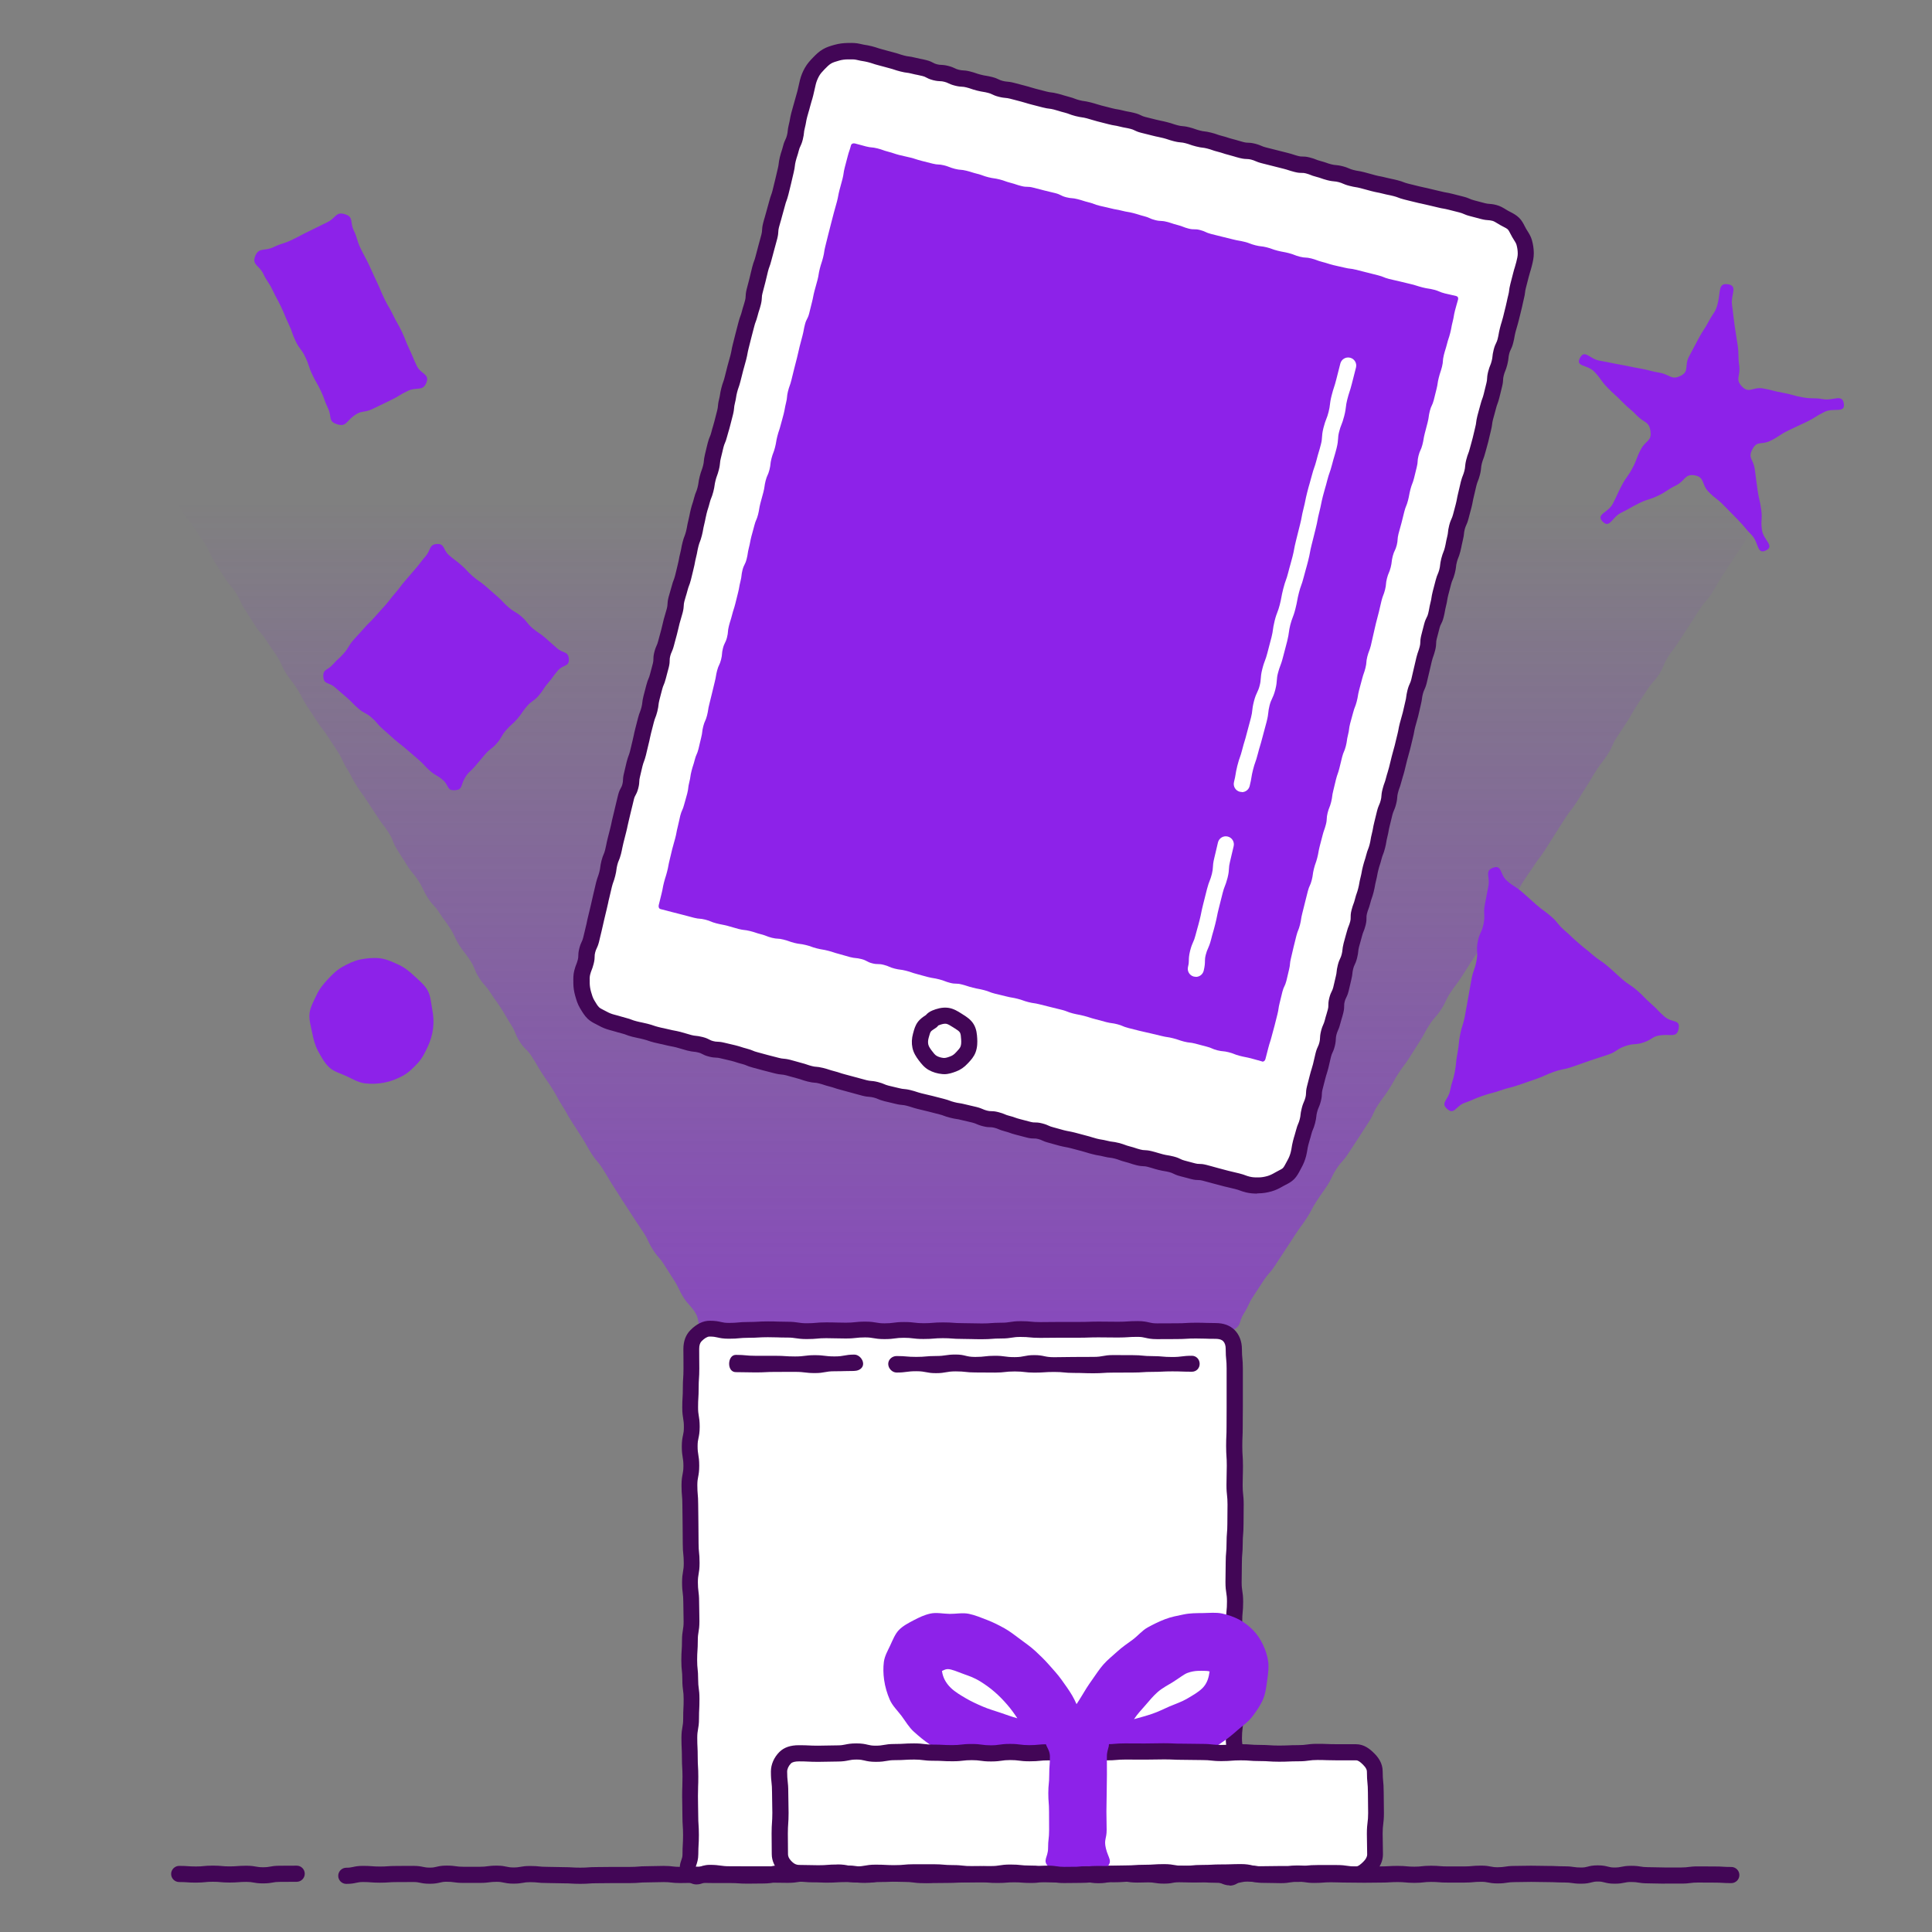 <?xml version="1.0" encoding="UTF-8"?><svg id="uuid-21c4d17a-f4aa-4562-8431-ac4305e8aa19" xmlns="http://www.w3.org/2000/svg" xmlns:xlink="http://www.w3.org/1999/xlink" viewBox="0 0 500 500"><rect x="0" y="0" width="500" height="500" fill="#808080" stroke="none"/><defs><linearGradient id="uuid-545520f6-142b-439b-a8bc-ee19bcb01d3d" x1="251.91" y1="129.91" x2="251.91" y2="508.56" gradientUnits="userSpaceOnUse"><stop offset="0" stop-color="#8d22e9" stop-opacity="0"/><stop offset=".99" stop-color="#8d22e9"/></linearGradient><clipPath id="uuid-754b7fd5-d129-40b9-aed8-ca874011acb1"><path d="m448.07,485.28c-2.16,0-2.16-.13-4.31-.13-2.16,0-2.16-.03-4.32-.03-2.16,0-2.16.26-4.32.26s-2.16.01-4.32.01c-2.16,0-2.16-.08-4.32-.08-2.16,0-2.16-.35-4.32-.35s-2.16.43-4.32.43c-2.16,0-2.16-.57-4.32-.57-2.16,0-2.16.56-4.32.56-2.16,0-2.16-.31-4.32-.31s-2.16-.1-4.32-.1c-2.16,0-2.16-.06-4.32-.06s-2.16.07-4.32.07-2.16.34-4.32.34-2.16-.43-4.32-.43c-2.16,0-2.16.19-4.32.19-2.16,0-2.16.01-4.32.01-2.16,0-2.16-.18-4.32-.18s-2.16.24-4.32.24c-2.16,0-2.16-.2-4.32-.2-2.16,0-2.16.13-4.32.13s-2.16.04-4.32.04c-2.16,0-2.16-.04-4.32-.04-2.16,0-2.16-.08-4.32-.08s-2.16.16-4.32.16c-2.16,0-2.16-.34-4.32-.34s-2.16.4-4.32.4c-2.16,0-2.16-.07-4.32-.07s-2.16-.34-4.32-.34c-2.16,0-2.16.48-4.31.48s-2.16-.19-4.31-.19c-2.16,0-2.16-.16-4.31-.16-2.16,0-2.16-.08-4.31-.08s-2.16.46-4.31.46-2.16-.33-4.32-.33c-2.16,0-2.16-.16-4.32-.16s-2.16.14-4.32.14c-2.16,0-2.16-.05-4.31-.05s-2.16.2-4.31.2-2.16.03-4.31.03c-2.16,0-2.16-.32-4.31-.32s-2.16.3-4.32.3-2.16-.17-4.32-.17c-2.16,0-2.16.17-4.32.17-2.16,0-2.16-.16-4.32-.16s-2.16.04-4.32.04c-2.16,0-2.16.12-4.32.12s-2.16.04-4.32.04-2.16-.4-4.32-.4c-2.16,0-2.16.03-4.32.03-2.16,0-2.16.09-4.32.09-2.16,0-2.16.22-4.32.22-2.16,0-2.16-.3-4.32-.3s-2.16.02-4.32.02c-2.16,0-2.16.16-4.32.16-2.16,0-2.16-.18-4.32-.18-2.16,0-2.16-.03-4.32-.03-2.16,0-2.16.5-4.32.5s-2.16.04-4.32.04c-2.16,0-2.16-.15-4.32-.15-2.16,0-2.16-.02-4.32-.02s-2.16-.06-4.32-.06c-2.16,0-2.16.06-4.32.06-2.16,0-2.16-.24-4.32-.24s-2.16.08-4.32.08-2.16.18-4.32.18-2.16-.02-4.32-.02c-2.16,0-2.16.04-4.32.04-2.16,0-2.16.15-4.32.15-2.16,0-2.16-.13-4.32-.13-2.16,0-2.16-.08-4.32-.08-2.16,0-2.16-.22-4.32-.22-2.16,0-2.16.38-4.32.38-2.16,0-2.16-.47-4.32-.47s-2.16.28-4.32.28-2.16,0-4.32,0c-2.16,0-2.16-.31-4.32-.31-2.16,0-2.16.52-4.32.52s-2.16-.46-4.32-.46c-2.16,0-2.16.02-4.32.02s-2.16.14-4.32.14c-2.17,0-2.17-.18-4.33-.18s-2.17.49-4.33.49" fill="none"/></clipPath><clipPath id="uuid-c3b73483-1055-4782-a520-203cbdb5f0d7"><path d="m76.77,484.91c-2.17,0-2.17.03-4.34.03-2.17,0-2.17.39-4.34.39-2.17,0-2.17-.39-4.34-.39s-2.17.17-4.34.17-2.17-.2-4.34-.2c-2.17,0-2.17.21-4.35.21s-2.17-.15-4.35-.15" fill="none"/></clipPath></defs><path d="m319.21,344.18c2.17-1.18,1.35-2.17,2.69-4.24s1.03-2.27,2.37-4.34,1.35-2.06,2.7-4.13,1.64-1.87,2.99-3.94,1.36-2.06,2.71-4.13,1.35-2.06,2.7-4.13,1.48-1.98,2.82-4.05,1.14-2.2,2.48-4.27,1.43-2.01,2.78-4.08,1.06-2.26,2.4-4.33,1.68-1.85,3.02-3.92,1.35-2.06,2.7-4.13,1.34-2.07,2.68-4.14,1-2.29,2.35-4.35,1.48-1.98,2.82-4.05,1.2-2.16,2.54-4.23,1.49-1.98,2.83-4.05,1.3-2.1,2.64-4.17,1.15-2.19,2.49-4.26,1.65-1.87,3-3.93,1.05-2.26,2.39-4.33,1.51-1.96,2.85-4.03,1.32-2.09,2.66-4.16,1.42-2.02,2.76-4.09,1.56-1.92,2.91-3.99.97-2.31,2.31-4.38,1.73-1.82,3.08-3.89,1.02-2.28,2.36-4.35,1.41-2.02,2.76-4.09,1.51-1.96,2.85-4.03,1.29-2.1,2.63-4.17,1.32-2.09,2.66-4.16,1.53-1.95,2.87-4.02,1.27-2.11,2.62-4.18,1.23-2.14,2.58-4.21,1.52-1.95,2.87-4.02.99-2.3,2.33-4.37,1.37-2.05,2.71-4.12,1.2-2.16,2.55-4.23,1.38-2.05,2.72-4.12,1.68-1.85,3.02-3.93.91-2.35,2.26-4.42,1.51-1.96,2.85-4.04,1.33-2.08,2.67-4.14,1.33-2.08,2.68-4.15,1.64-1.88,2.99-3.95,1.23-2.15,2.57-4.22,1.32-2.09,2.66-4.16,1.43-2.01,2.78-4.09,1.02-2.28,2.37-4.35,1.5-1.97,2.85-4.04,1.66-1.87,3.01-3.94,1.33-2.08,2.67-4.15,1.34-2.07,2.69-4.14.84-2.4,2.18-4.48,1.55-1.94,2.9-4.02,3.66-1.78,2.5-3.97-2.19-.4-4.63-.4-2.45.57-4.89.57-2.45-.22-4.89-.22-2.45-.04-4.89-.04-2.45-.26-4.89-.26-2.45-.07-4.89-.07-2.45.57-4.89.57-2.45-.13-4.89-.13-2.45.11-4.89.11-2.45-.26-4.89-.26-2.45.03-4.89.03-2.45.26-4.89.26-2.45-.1-4.89-.1-2.45-.4-4.89-.4-2.45-.01-4.89-.01-2.45.49-4.89.49-2.45-.05-4.89-.05-2.45-.53-4.89-.53-2.45.48-4.89.48-2.45-.09-4.89-.09-2.45.21-4.89.21-2.45-.26-4.89-.26-2.45-.19-4.89-.19-2.45.13-4.89.13-2.45.02-4.89.02-2.45-.27-4.89-.27-2.45.25-4.9.25-2.45-.1-4.89-.1-2.45-.16-4.89-.16-2.45.43-4.89.43-2.45-.4-4.89-.4-2.45-.09-4.89-.09-2.45.07-4.9.07-2.45.1-4.89.1-2.45.39-4.89.39-2.45-.52-4.89-.52-2.45.51-4.89.51-2.45-.04-4.89-.04-2.45.1-4.9.1-2.45-.53-4.89-.53-2.45.11-4.89.11-2.45-.07-4.89-.07-2.45.24-4.9.24-2.45-.34-4.89-.34-2.45.5-4.89.5-2.45-.48-4.89-.48-2.45.19-4.9.19-2.45.22-4.89.22-2.45-.37-4.89-.37-2.45.12-4.9.12-2.45.37-4.89.37-2.45-.57-4.89-.57-2.45.43-4.89.43-2.45.09-4.89.09-2.45-.49-4.89-.49-2.45.13-4.9.13-2.45-.08-4.89-.08-2.45.54-4.89.54-2.45-.36-4.89-.36-2.45-.07-4.89-.07-2.45,0-4.9,0-2.45.36-4.89.36-2.45-.42-4.89-.42-2.45.34-4.89.34-2.45-.14-4.9-.14-2.45-.23-4.89-.23-2.45.13-4.9.13-2.45.02-4.9.02-2.45.41-4.89.41-2.45-.29-4.9-.29-2.45-.38-4.9-.38-2.45.67-4.9.67-2.45-.4-4.9-.4-2.45.03-4.9.03-2.45.18-4.9.18-2.45-.28-4.9-.28-2.45.37-4.9.37-2.45-.45-4.9-.45-2.45.31-4.89.31-2.45.1-4.9.1-2.45-.26-4.9-.26-2.45.13-4.9.13-2.45-.05-4.9-.05-2.45-.08-4.9-.08-2.45-.1-4.9-.1-2.45.2-4.9.2-2.45-.26-4.9-.26-2.45.4-4.9.4-2.45-.43-4.91-.43-3.67-1.85-4.85.3,1.23,2.06,2.55,4.13,1.62,1.88,2.94,3.95,1.09,2.22,2.41,4.29,1.42,2,2.74,4.07,1.13,2.19,2.45,4.26,1.22,2.13,2.54,4.2,1.61,1.89,2.92,3.96,1.41,2.01,2.73,4.08.97,2.29,2.29,4.36,1.31,2.08,2.63,4.15,1.62,1.88,2.93,3.95,1.02,2.26,2.34,4.32,1.32,2.07,2.64,4.13,1.64,1.86,2.95,3.93,1.41,2.01,2.73,4.07,1,2.27,2.32,4.34,1.52,1.94,2.84,4.01,1.12,2.2,2.44,4.27,1.38,2.03,2.7,4.1,1.52,1.94,2.84,4.01,1.37,2.04,2.68,4.11,1.02,2.26,2.33,4.33,1.11,2.21,2.43,4.28,1.45,1.98,2.77,4.05,1.38,2.03,2.7,4.1,1.51,1.94,2.83,4.01.89,2.34,2.21,4.41,1.31,2.08,2.63,4.15,1.58,1.9,2.9,3.97,1.06,2.24,2.38,4.31,1.69,1.83,3.01,3.9,1.48,1.97,2.8,4.04,1.02,2.26,2.34,4.33,1.54,1.93,2.86,4,.92,2.32,2.24,4.39,1.66,1.86,2.98,3.93,1.45,1.99,2.77,4.06,1.22,2.13,2.54,4.2.93,2.32,2.25,4.39,1.8,1.77,3.12,3.84,1.24,2.12,2.56,4.19,1.4,2.02,2.72,4.09,1.16,2.18,2.48,4.25,1.19,2.15,2.51,4.22,1.34,2.06,2.66,4.13,1.19,2.15,2.51,4.22,1.6,1.89,2.92,3.97,1.24,2.12,2.56,4.19,1.32,2.07,2.64,4.14,1.36,2.05,2.68,4.12,1.39,2.03,2.72,4.1,1.04,2.25,2.36,4.32,1.63,1.87,2.95,3.95,1.32,2.08,2.64,4.15,1.05,2.25,2.37,4.32,1.7,1.84,3.02,3.91.13,3.31,2.29,4.5,2.54-.17,4.99-.17,2.44-.01,4.89-.01,2.44-.34,4.89-.34,2.44.38,4.89.38,2.44-.39,4.89-.39,2.45.18,4.89.18,2.44-.06,4.89-.06,2.45.52,4.89.52,2.44-.38,4.89-.38,2.44.16,4.89.16,2.44-.09,4.89-.09,2.45.07,4.89.07,2.44.08,4.89.08,2.45-.18,4.89-.18,2.45-.13,4.89-.13,2.45-.12,4.89-.12,2.44.07,4.89.07,2.45.48,4.89.48,2.44.06,4.89.06,2.45-.4,4.89-.4,2.45.11,4.89.11,2.45-.23,4.89-.23,2.45.4,4.89.4,2.45-.37,4.89-.37,2.45.27,4.89.27,2.45-.11,4.9-.11,2.53-.67,4.94-.25c2.54.44,2.79,1.59,4.95.42Z" fill="url(#uuid-545520f6-142b-439b-a8bc-ee19bcb01d3d)"/><path d="m117.68,204.5c-2.05.15-1.46-1.24-3.01-2.59s-1.8-1.05-3.35-2.39c-1.55-1.34-1.39-1.53-2.94-2.87-1.55-1.34-1.56-1.33-3.11-2.68s-1.62-1.26-3.17-2.6-1.51-1.39-3.06-2.73-1.33-1.6-2.89-2.94c-1.55-1.34-1.86-.99-3.41-2.33-1.55-1.34-1.43-1.49-2.98-2.83s-1.55-1.35-3.11-2.69c-1.56-1.35-2.82-.64-2.97-2.7-.15-2.05,1.11-1.62,2.45-3.17s1.54-1.38,2.88-2.93c1.34-1.55,1.06-1.8,2.4-3.35s1.41-1.5,2.75-3.05c1.34-1.55,1.48-1.43,2.82-2.98,1.34-1.55,1.4-1.5,2.74-3.05s1.26-1.62,2.6-3.18c1.34-1.55,1.24-1.64,2.58-3.2,1.34-1.55,1.33-1.56,2.68-3.12s1.24-1.65,2.59-3.2c1.35-1.56.84-2.99,2.89-3.14,2.05-.15,1.58,1.54,3.13,2.89,1.55,1.34,1.64,1.24,3.19,2.58,1.55,1.34,1.39,1.52,2.95,2.87,1.55,1.34,1.7,1.17,3.26,2.51,1.55,1.34,1.53,1.36,3.08,2.7,1.55,1.34,1.4,1.51,2.96,2.85s1.8,1.06,3.35,2.41,1.29,1.65,2.84,2.99c1.55,1.34,1.74,1.13,3.29,2.48s1.52,1.39,3.08,2.73,2.88.7,3.03,2.75-1.47,1.41-2.81,2.96-1.2,1.67-2.54,3.22-1.11,1.75-2.45,3.3-1.73,1.22-3.07,2.78-1.15,1.71-2.49,3.26-1.56,1.37-2.9,2.92c-1.34,1.55-1.02,1.83-2.37,3.38s-1.67,1.27-3.01,2.82-1.31,1.58-2.65,3.14-1.69,1.37-2.7,3.16c-1.05,1.85-.46,2.88-2.52,3.03Z" fill="#8d22e9"/><path d="m87.16,109.76c-2.3-.73-1.22-1.92-2.27-4.09s-.8-2.29-1.84-4.47c-1.04-2.18-1.2-2.1-2.24-4.28s-.75-2.32-1.79-4.5-1.48-1.97-2.52-4.15c-1.04-2.18-.78-2.3-1.83-4.48-1.04-2.18-.9-2.24-1.95-4.42s-1.15-2.13-2.19-4.31c-1.04-2.18-1.36-2.03-2.4-4.21-1.04-2.18-2.96-2.29-2.1-4.54.92-2.39,2.42-1.23,4.72-2.34,2.31-1.1,2.46-.78,4.77-1.88,2.31-1.1,2.26-1.21,4.57-2.31s2.29-1.16,4.6-2.26c2.31-1.11,2.17-2.85,4.61-2.07,2.3.73,1.21,2.02,2.25,4.19,1.04,2.18.68,2.35,1.72,4.53,1.04,2.18,1.15,2.13,2.19,4.3s.97,2.21,2.02,4.39c1.04,2.18.93,2.23,1.97,4.41s1.24,2.09,2.28,4.26c1.04,2.18,1.21,2.1,2.25,4.28,1.04,2.18.87,2.26,1.91,4.44s.92,2.24,1.96,4.42c1.04,2.18,3.38,2.07,2.51,4.33-.92,2.39-2.49,1.05-4.8,2.15-2.31,1.1-2.19,1.34-4.5,2.44-2.31,1.1-2.3,1.12-4.6,2.23s-2.81.26-4.87,1.78c-2.13,1.58-2,2.94-4.44,2.17Z" fill="#8d22e9"/><path d="m110.7,270.88c.73-1.57,1.18-3.11,1.38-4.74.21-1.69.1-3.29-.22-4.93s-.38-3.42-1.2-4.9-2.18-2.55-3.42-3.71-2.48-2.19-4.06-2.92-3.16-1.47-4.79-1.67-3.45-.03-5.08.29-3.2,1.09-4.67,1.91-2.64,1.98-3.8,3.23c-1.12,1.2-2.17,2.47-2.9,4.04s-1.63,3.11-1.83,4.75.36,3.4.68,5.04.73,3.29,1.54,4.77c.81,1.46,1.63,3.04,2.88,4.2s2.96,1.56,4.53,2.3,3.06,1.63,4.69,1.83c1.69.21,3.44.12,5.08-.2,1.65-.32,3.28-.96,4.76-1.77s2.68-2.01,3.84-3.26,1.85-2.68,2.59-4.25Z" fill="#8d22e9"/><path d="m447.24,73.57c2.61.45.63,2.69,1,5.31s.29,2.63.66,5.26c.37,2.62.44,2.62.81,5.24.37,2.63.03,2.67.4,5.3.37,2.63-1.13,3.45.72,5.36s2.78.03,5.39.48,2.57.68,5.18,1.13c2.61.46,2.56.73,5.17,1.19,2.61.46,2.69.02,5.3.47s4.93-1.47,5.31,1.15c.38,2.62-2.61.96-4.99,2.13-2.38,1.16-2.25,1.42-4.63,2.58s-2.41,1.09-4.79,2.26-2.23,1.49-4.61,2.65c-2.38,1.17-3.4-.15-4.64,2.19-1.24,2.34.22,2.46.6,5.09.37,2.62.33,2.63.7,5.25.37,2.62.6,2.59.97,5.22.37,2.63-.17,2.7.2,5.33s3.41,4.12,1.03,5.29c-2.37,1.17-1.82-2.04-3.66-3.94-1.84-1.9-1.7-2.04-3.54-3.94-1.84-1.9-1.87-1.88-3.71-3.78s-2.12-1.64-3.97-3.55c-1.85-1.91-.93-3.76-3.54-4.22-2.61-.46-2.46,1.43-4.84,2.6s-2.23,1.48-4.6,2.64c-2.38,1.16-2.56.79-4.94,1.96-2.38,1.17-2.31,1.32-4.69,2.49-2.38,1.17-2.92,4.17-4.77,2.27s1.37-2.24,2.61-4.58,1.09-2.42,2.33-4.76c1.24-2.34,1.55-2.18,2.79-4.52,1.24-2.34.93-2.51,2.18-4.85,1.24-2.34,2.84-2.06,2.47-4.68-.37-2.62-1.63-2.09-3.47-4s-2.03-1.72-3.87-3.62c-1.84-1.9-1.97-1.78-3.81-3.68-1.85-1.91-1.55-2.19-3.39-4.1-1.85-1.91-4.94-1.2-3.71-3.55,1.23-2.34,2.46.25,5.07.7s2.59.54,5.2,1c2.61.46,2.59.55,5.21,1.01s2.58.67,5.19,1.12c2.61.46,2.97,1.97,5.35.81,2.38-1.16.94-2.62,2.18-4.96s1.24-2.34,2.48-4.68c1.24-2.34,1.46-2.23,2.7-4.57s1.71-2.15,2.32-4.73c.71-2.97.05-5.21,2.67-4.76Z" fill="#8d22e9"/><path d="m434.43,266.16c.47-2.4-1.77-1.43-3.62-3.03-1.85-1.6-1.69-1.79-3.54-3.39-1.85-1.6-1.7-1.78-3.55-3.38s-2.06-1.36-3.91-2.96-1.8-1.67-3.65-3.27-2.05-1.37-3.91-2.97c-1.85-1.6-1.92-1.52-3.78-3.13s-1.77-1.69-3.62-3.29c-1.85-1.6-1.56-1.95-3.41-3.55-1.85-1.6-1.99-1.44-3.84-3.05s-1.81-1.66-3.66-3.26c-1.86-1.61-2.09-1.33-3.95-2.94-1.86-1.61-1.22-4.19-3.54-3.39-2.31.8-.79,2.33-1.25,4.73s-.46,2.4-.92,4.81c-.46,2.41.14,2.52-.32,4.93-.46,2.4-1.06,2.29-1.52,4.69-.46,2.41.14,2.52-.32,4.93-.46,2.41-.83,2.34-1.29,4.74s-.4,2.42-.86,4.83-.41,2.42-.87,4.82-.76,2.35-1.22,4.75c-.46,2.41-.24,2.45-.7,4.85-.46,2.41-.23,2.45-.69,4.86s-.75,2.35-1.21,4.77-2.58,3.15-.73,4.76c1.85,1.6,2.21-.8,4.52-1.61s2.25-.99,4.56-1.79,2.38-.62,4.69-1.42c2.31-.8,2.38-.59,4.7-1.4,2.31-.8,2.32-.79,4.63-1.6s2.24-1.03,4.55-1.83,2.42-.49,4.74-1.29c2.31-.8,2.31-.82,4.62-1.62,2.31-.8,2.34-.73,4.65-1.53,2.31-.8,2.1-1.41,4.42-2.21,2.31-.8,2.53-.17,4.85-.98,2.32-.81,2.09-1.6,4.54-1.84,2.61-.26,3.96.68,4.43-1.73Z" fill="#8d22e9"/><path d="m319.64,485.15c-1.77,1.78-2.69-.24-5.2-.24-2.51,0-2.51.22-5.02.22s-2.51-.08-5.03-.08c-2.51,0-2.51-.22-5.02-.22-2.51,0-2.51.32-5.02.32s-2.51-.42-5.03-.42c-2.51,0-2.51.59-5.02.59-2.51,0-2.51-.63-5.03-.63-2.51,0-2.51.38-5.03.38-2.51,0-2.51-.13-5.03-.13s-2.51-.18-5.03-.18c-2.51,0-2.51.22-5.03.22-2.51,0-2.51-.25-5.03-.25s-2.51.32-5.03.32-2.51-.25-5.02-.25c-2.51,0-2.51.48-5.03.48s-2.51-.32-5.02-.32c-2.51,0-2.51-.19-5.03-.19s-2.51.36-5.03.36c-2.51,0-2.51-.13-5.03-.13-2.52,0-2.52.15-5.03.15s-2.52-.37-5.03-.37-2.52.43-5.03.43-2.51-.05-5.03-.05-2.51,0-5.03,0-2.52-.03-5.03-.03c-2.52,0-2.52-.36-5.04-.36-2.52,0-3.13,1.87-4.92.09-1.78-1.78-.13-2.39-.13-4.91s.15-2.51.15-5.03c0-2.51-.17-2.51-.17-5.03,0-2.51-.07-2.51-.07-5.03,0-2.51.09-2.51.09-5.03s-.16-2.51-.16-5.03c0-2.52-.12-2.52-.12-5.03,0-2.51.45-2.51.45-5.03s.12-2.51.12-5.03c0-2.51-.33-2.51-.33-5.03,0-2.52-.26-2.52-.26-5.03,0-2.51.17-2.51.17-5.03,0-2.52.42-2.52.42-5.03s-.07-2.51-.07-5.02c0-2.51-.32-2.51-.32-5.03,0-2.51.43-2.51.43-5.03,0-2.52-.25-2.52-.25-5.03,0-2.51-.03-2.51-.03-5.03,0-2.52-.06-2.52-.06-5.03,0-2.52-.22-2.52-.22-5.03,0-2.52.49-2.52.49-5.03,0-2.52-.42-2.52-.42-5.03s.54-2.52.54-5.03-.42-2.52-.42-5.03.15-2.52.15-5.04c0-2.52.17-2.52.17-5.04,0-2.52-.03-2.52-.03-5.04,0-1.36.35-2.59,1.24-3.49.89-.89,2.12-1.79,3.49-1.79,2.52,0,2.52.56,5.03.56s2.52-.25,5.03-.25,2.52-.16,5.03-.16,2.52.09,5.03.09,2.52.4,5.03.4,2.52-.23,5.03-.23,2.52.07,5.03.07,2.52-.28,5.03-.28,2.52.44,5.03.44,2.52-.35,5.03-.35,2.52.31,5.03.31,2.52-.21,5.03-.21,2.51.19,5.03.19,2.52.08,5.03.08,2.52-.19,5.03-.19,2.52-.4,5.04-.4,2.52.24,5.03.24,2.52-.05,5.03-.05,2.52.01,5.04.01,2.52-.09,5.04-.09,2.52.04,5.04.04,2.52-.17,5.04-.17,2.52.59,5.04.59,2.52-.03,5.04-.03,2.52-.14,5.04-.14,2.52.09,5.04.09c1.36,0,2.59.32,3.49,1.21.89.89,1.27,2.12,1.27,3.49,0,2.51.25,2.51.25,5.03s.02,2.51.02,5.03c0,2.51,0,2.51,0,5.03s-.03,2.51-.03,5.03c0,2.51-.11,2.51-.11,5.03,0,2.51.17,2.51.17,5.03,0,2.52-.08,2.52-.08,5.03,0,2.51.27,2.51.27,5.03s-.03,2.51-.03,5.03c0,2.51-.2,2.51-.2,5.03,0,2.52-.22,2.52-.22,5.03s-.07,2.51-.07,5.03c0,2.52.39,2.52.39,5.03s-.24,2.51-.24,5.02-.2,2.51-.2,5.03c0,2.51.11,2.51.11,5.03,0,2.52-.17,2.52-.17,5.03q0,2.51,0,5.03c0,2.52.5,2.52.5,5.03,0,2.52-.31,2.52-.31,5.03,0,2.52.43,2.52.43,5.03,0,2.52-.14,2.52-.14,5.03,0,2.52-.26,2.52-.26,5.03s.27,2.52.27,5.03c0,2.52-.25,2.52-.25,5.04,0,2.52-.75,2.65-.19,5.1.63,2.72,2.24,3.37.46,5.15Z" fill="#fff"/><path d="m318.2,487.94c-.89,0-1.66-.32-2.2-.55-.56-.23-1-.42-1.57-.42-1.17,0-1.73.05-2.33.1-.66.06-1.35.12-2.69.12s-1.94-.02-2.58-.04c-.61-.02-1.22-.04-2.45-.04-1.35,0-2.03-.06-2.7-.12-.6-.05-1.16-.1-2.33-.1s-1.65.07-2.25.14c-.65.08-1.39.18-2.77.18s-2.18-.13-2.85-.24c-.58-.1-1.09-.18-2.17-.18-1.02,0-1.47.11-2.04.24-.7.16-1.49.35-2.98.35s-2.35-.21-3.02-.38c-.56-.14-1.01-.25-2.01-.25-1.1,0-1.61.08-2.21.17-.66.1-1.41.21-2.82.21-1.31,0-1.97-.04-2.62-.07-.6-.03-1.2-.06-2.4-.06-1.33,0-2.01-.05-2.66-.1-.61-.04-1.18-.08-2.36-.08s-1.74.05-2.34.1c-.66.06-1.34.12-2.69.12s-2.05-.07-2.71-.13c-.59-.06-1.16-.11-2.31-.11s-1.64.07-2.25.14c-.65.08-1.39.18-2.78.18s-2.05-.07-2.71-.13c-.59-.06-1.15-.11-2.31-.11-1.06,0-1.55.09-2.12.2-.68.13-1.45.28-2.9.28s-2.12-.09-2.77-.18c-.6-.08-1.13-.14-2.25-.14-1.34,0-2.01-.05-2.67-.1-.61-.05-1.18-.09-2.36-.09-1.11,0-1.62.07-2.22.16-.66.09-1.4.2-2.8.2-1.31,0-1.96-.03-2.62-.07-.6-.03-1.2-.06-2.41-.06s-1.79.04-2.39.07c-.66.04-1.32.08-2.64.08-1.41,0-2.15-.11-2.81-.21-.59-.09-1.11-.16-2.22-.16s-1.59.09-2.17.18c-.67.11-1.43.24-2.86.24-1.28,0-1.92-.01-2.55-.03-.62-.01-1.24-.02-2.47-.02h-5.03c-1.27,0-1.9-.01-2.54-.02-.62,0-1.25-.01-2.5-.01-1.41,0-2.15-.11-2.81-.2-.6-.08-1.11-.16-2.23-.16-.58,0-.97.16-1.48.37-.99.41-2.84,1.17-4.9-.89-2.03-2.02-1.42-3.8-1.06-4.85.17-.49.32-.92.32-1.52,0-1.32.04-1.98.08-2.63.03-.6.07-1.2.07-2.39s-.04-1.76-.08-2.37c-.04-.65-.09-1.33-.09-2.65,0-1.23-.02-1.84-.03-2.46-.02-.64-.04-1.29-.04-2.57s.02-1.94.05-2.59c.02-.61.04-1.22.04-2.44s-.04-1.79-.07-2.38c-.04-.65-.08-1.32-.08-2.64,0-1.21-.03-1.81-.06-2.42-.03-.65-.06-1.31-.06-2.61,0-1.44.14-2.21.26-2.88.1-.58.19-1.08.19-2.15,0-1.31.03-1.96.06-2.62.03-.6.06-1.21.06-2.41,0-1.12-.07-1.64-.15-2.24-.09-.65-.19-1.39-.19-2.79,0-1.15-.06-1.71-.12-2.3-.07-.64-.14-1.36-.14-2.73s.05-2,.09-2.65c.04-.61.08-1.19.08-2.38,0-1.43.13-2.19.24-2.85.1-.58.18-1.09.18-2.18,0-1.23-.02-1.84-.04-2.45-.02-.64-.04-1.29-.04-2.57,0-1.12-.07-1.65-.14-2.25-.08-.65-.18-1.39-.18-2.78s.13-2.19.25-2.87c.1-.58.19-1.08.19-2.16,0-1.15-.06-1.71-.12-2.31-.07-.67-.14-1.36-.14-2.72,0-1.24,0-1.86-.02-2.49,0-.64-.02-1.27-.02-2.54s-.02-1.85-.03-2.46c-.02-.64-.03-1.28-.03-2.57,0-1.17-.05-1.74-.1-2.34-.06-.66-.12-1.35-.12-2.7,0-1.46.15-2.23.28-2.91.11-.57.21-1.06.21-2.12s-.08-1.59-.18-2.17c-.11-.67-.24-1.43-.24-2.86s.17-2.26.32-2.95c.13-.58.22-1.04.22-2.08s-.08-1.59-.18-2.18c-.11-.67-.24-1.43-.24-2.86,0-1.32.04-1.98.08-2.64.04-.6.07-1.2.07-2.4,0-1.33.04-2,.09-2.66.04-.61.08-1.19.08-2.38s0-1.87-.01-2.5c0-.64-.02-1.27-.02-2.54,0-2.06.62-3.72,1.85-4.95,1.59-1.59,3.26-2.4,4.95-2.4,1.48,0,2.27.17,2.96.33.58.13,1.04.23,2.07.23,1.16,0,1.72-.06,2.31-.11.67-.07,1.36-.13,2.72-.13,1.19,0,1.79-.04,2.39-.07.65-.04,1.32-.08,2.65-.08s1.94.02,2.59.05c.61.02,1.22.04,2.44.04,1.42,0,2.17.12,2.84.22.59.09,1.1.17,2.19.17,1.16,0,1.73-.05,2.33-.11.67-.06,1.35-.12,2.71-.12s1.93.02,2.58.04c.61.02,1.23.04,2.46.04,1.15,0,1.7-.06,2.29-.12.64-.07,1.37-.15,2.74-.15,1.44,0,2.2.13,2.87.25.58.1,1.08.19,2.16.19s1.63-.07,2.23-.15c.66-.09,1.4-.19,2.8-.19s2.12.09,2.77.17c.61.07,1.13.14,2.27.14s1.74-.05,2.34-.1c.66-.06,1.34-.11,2.69-.11s2.02.05,2.67.1c.61.05,1.18.09,2.35.09,1.29,0,1.94.02,2.59.04.61.02,1.22.04,2.45.04s1.75-.04,2.36-.09c.66-.05,1.34-.1,2.67-.1,1.1,0,1.6-.08,2.19-.17.67-.11,1.42-.23,2.84-.23s2.05.07,2.72.13c.6.06,1.16.11,2.32.11,1.24,0,1.86-.01,2.48-.02.64-.01,1.28-.02,2.56-.02s1.9,0,2.53,0c.63,0,1.25,0,2.51,0s1.83-.02,2.45-.04c.65-.02,1.29-.05,2.59-.05s1.91,0,2.55.02c.62,0,1.24.02,2.49.02s1.77-.04,2.38-.08c.65-.04,1.33-.09,2.66-.09,1.5,0,2.29.19,2.99.35.57.13,1.03.24,2.05.24,1.25,0,1.87,0,2.5-.01.64,0,1.27-.01,2.54-.01,1.2,0,1.8-.03,2.4-.07.66-.04,1.32-.08,2.64-.08s1.95.02,2.6.05c.61.02,1.22.04,2.45.04,2.08,0,3.75.61,4.95,1.82s1.87,2.94,1.87,4.95c0,1.16.05,1.72.11,2.31.07.67.13,1.36.13,2.72,0,1.25,0,1.87,0,2.5,0,.63,0,1.26,0,2.53v5.03c0,1.27-.02,1.9-.02,2.54,0,.62-.01,1.25-.01,2.49s-.03,1.95-.06,2.6c-.03.61-.05,1.21-.05,2.43s.04,1.76.08,2.37c.04.65.09,1.33.09,2.65s-.02,1.93-.04,2.58c-.02.61-.04,1.23-.04,2.45,0,1.14.06,1.7.12,2.29.07.64.15,1.37.15,2.74,0,1.27,0,1.91-.02,2.54,0,.62-.02,1.24-.02,2.49,0,1.34-.06,2.02-.11,2.68-.05.6-.1,1.17-.1,2.35,0,1.35-.06,2.03-.12,2.7-.05.6-.1,1.17-.1,2.33,0,1.28-.02,1.93-.03,2.57-.02.61-.03,1.23-.03,2.46,0,1.1.08,1.61.17,2.2.1.66.22,1.42.22,2.83s-.07,2.04-.13,2.71c-.06.6-.11,1.16-.11,2.32,0,1.34-.05,2.02-.11,2.68-.05.6-.09,1.18-.09,2.35s.03,1.82.05,2.43c.03.65.06,1.3.06,2.6s-.04,2-.09,2.65c-.04.61-.08,1.19-.08,2.38v5.03c0,1.05.09,1.52.21,2.11.13.68.29,1.46.29,2.92,0,1.38-.09,2.12-.17,2.77-.07.61-.14,1.13-.14,2.26s.09,1.58.19,2.17c.12.67.25,1.43.25,2.87,0,1.32-.04,1.98-.08,2.63-.03.6-.07,1.2-.07,2.4,0,1.37-.08,2.09-.14,2.73-.06.59-.12,1.15-.12,2.3s.06,1.7.12,2.3c.07.64.15,1.37.15,2.74s-.07,2.05-.13,2.72c-.06.6-.11,1.16-.11,2.31,0,1.23-.16,2.03-.28,2.62-.14.69-.2,1,.04,2.02.16.69.41,1.22.65,1.73.59,1.25,1.47,3.13-.74,5.35-1.02,1.03-2.02,1.34-2.9,1.34Zm-3.77-5.11c1.4,0,2.43.43,3.17.74.15.06.34.14.47.19.03-.02.05-.05.09-.08h0c.07-.07.12-.12.15-.17-.06-.15-.15-.34-.23-.5-.28-.61-.68-1.44-.93-2.56-.4-1.75-.28-2.67-.06-3.76.1-.51.2-.98.2-1.81,0-1.36.07-2.05.13-2.72.06-.6.11-1.16.11-2.31s-.06-1.71-.12-2.3c-.07-.64-.15-1.37-.15-2.74s.08-2.09.14-2.73c.06-.59.12-1.15.12-2.3,0-1.32.04-1.98.08-2.63.03-.6.07-1.2.07-2.4,0-1.08-.09-1.58-.19-2.17-.12-.67-.25-1.43-.25-2.87s.09-2.12.17-2.77c.07-.61.14-1.13.14-2.27,0-1.05-.09-1.52-.21-2.11-.13-.68-.29-1.46-.29-2.92v-5.03c0-1.33.05-2,.09-2.65.04-.61.08-1.19.08-2.38s-.03-1.82-.05-2.43c-.03-.65-.06-1.3-.06-2.6s.05-2.02.11-2.68c.05-.6.09-1.18.09-2.35,0-1.35.07-2.04.13-2.71.06-.6.11-1.16.11-2.32,0-1.1-.08-1.61-.17-2.2-.1-.66-.22-1.42-.22-2.83,0-1.28.02-1.93.03-2.57.02-.61.03-1.23.03-2.46,0-1.35.06-2.03.12-2.7.05-.6.1-1.17.1-2.33,0-1.34.06-2.02.11-2.68.05-.6.1-1.17.1-2.35,0-1.27,0-1.91.02-2.54,0-.62.02-1.24.02-2.49,0-1.14-.06-1.7-.12-2.29-.07-.64-.15-1.37-.15-2.74,0-1.29.02-1.93.04-2.58.02-.61.04-1.23.04-2.45s-.04-1.76-.08-2.37c-.04-.65-.09-1.33-.09-2.65s.03-1.95.06-2.6c.03-.61.05-1.21.05-2.43s0-1.9.01-2.54c0-.62.01-1.25.01-2.49v-5.03c0-1.25,0-1.87,0-2.5,0-.63,0-1.26,0-2.53,0-1.16-.05-1.72-.11-2.31-.07-.67-.13-1.36-.13-2.72,0-.9-.22-1.58-.66-2.02-.15-.15-.6-.6-2.02-.6-1.3,0-1.95-.02-2.6-.05-.61-.02-1.22-.04-2.45-.04s-1.8.03-2.4.07c-.66.04-1.32.08-2.64.08-1.25,0-1.87,0-2.5.01-.64,0-1.27.01-2.54.01-1.5,0-2.29-.19-2.99-.35-.57-.13-1.03-.24-2.05-.24-1.19,0-1.77.04-2.38.08-.65.04-1.33.09-2.66.09s-1.91,0-2.55-.02c-.62,0-1.24-.02-2.49-.02s-1.83.02-2.45.04c-.65.02-1.29.05-2.59.05s-1.9,0-2.53,0c-.63,0-1.25,0-2.51,0s-1.86.01-2.48.02c-.64.01-1.28.02-2.56.02-1.36,0-2.05-.07-2.72-.13-.6-.06-1.16-.11-2.32-.11-1.1,0-1.6.08-2.19.17-.67.11-1.42.23-2.84.23-1.18,0-1.75.04-2.36.09-.66.05-1.34.1-2.67.1s-1.94-.02-2.59-.04c-.61-.02-1.22-.04-2.45-.04-1.34,0-2.02-.05-2.67-.1-.61-.05-1.18-.09-2.35-.09s-1.74.05-2.34.1c-.66.06-1.34.11-2.69.11s-2.12-.09-2.77-.17c-.61-.07-1.13-.14-2.27-.14s-1.63.07-2.23.15c-.66.09-1.4.19-2.8.19s-2.2-.13-2.87-.25c-.58-.1-1.08-.19-2.16-.19-1.15,0-1.7.06-2.29.13-.64.07-1.37.15-2.74.15-1.29,0-1.93-.02-2.58-.04-.61-.02-1.23-.04-2.45-.04-1.16,0-1.73.05-2.33.11-.67.06-1.35.12-2.71.12s-2.17-.12-2.84-.22c-.59-.09-1.1-.17-2.19-.17-1.29,0-1.94-.02-2.59-.05-.61-.02-1.22-.04-2.44-.04s-1.79.04-2.39.07c-.65.04-1.32.08-2.65.08-1.16,0-1.72.06-2.31.11-.67.07-1.36.13-2.72.13-1.48,0-2.27-.17-2.96-.33-.58-.13-1.04-.23-2.07-.23-.53,0-1.27.43-2.02,1.18-.43.43-.64,1.09-.64,2.02,0,1.25,0,1.87.01,2.5,0,.64.02,1.27.02,2.54s-.04,2-.09,2.66c-.04.61-.08,1.19-.08,2.38,0,1.32-.04,1.98-.08,2.64-.04.6-.07,1.2-.07,2.4,0,1.09.08,1.59.18,2.18.11.67.24,1.43.24,2.86s-.17,2.26-.32,2.95c-.13.58-.22,1.04-.22,2.08s.08,1.59.18,2.17c.11.67.24,1.43.24,2.86s-.15,2.23-.28,2.91c-.11.57-.21,1.06-.21,2.12,0,1.17.05,1.74.1,2.34.06.66.12,1.35.12,2.7,0,1.23.02,1.85.03,2.46.02.64.03,1.28.03,2.57s0,1.86.02,2.49c0,.64.02,1.27.02,2.54,0,1.15.06,1.71.12,2.31.07.67.14,1.36.14,2.72,0,1.43-.13,2.19-.25,2.87-.1.58-.19,1.08-.19,2.16s.07,1.65.14,2.25c.08.65.18,1.39.18,2.78,0,1.23.02,1.84.04,2.45.02.64.04,1.29.04,2.57,0,1.43-.13,2.19-.24,2.85-.1.58-.18,1.09-.18,2.18,0,1.33-.05,2-.09,2.65-.04.61-.08,1.19-.08,2.38s.06,1.71.12,2.3c.07.64.14,1.36.14,2.73,0,1.12.07,1.64.15,2.24.09.65.19,1.39.19,2.79,0,1.31-.03,1.96-.06,2.62-.03.6-.06,1.21-.06,2.41,0,1.44-.14,2.21-.26,2.88-.1.58-.19,1.08-.19,2.15,0,1.21.03,1.81.06,2.42.03.65.06,1.31.06,2.61,0,1.19.04,1.79.07,2.38.04.65.08,1.32.08,2.64s-.02,1.94-.05,2.59c-.02.61-.04,1.22-.04,2.44s.02,1.84.03,2.46c.02.64.04,1.29.04,2.57,0,1.19.04,1.76.08,2.37.04.65.09,1.33.09,2.65s-.04,1.98-.08,2.63c-.03.6-.07,1.2-.07,2.39,0,1.29-.33,2.24-.54,2.86-.04.12-.09.26-.12.37.04.05.1.12.19.2.04.04.08.08.11.1.09-.04.2-.08.29-.12.66-.27,1.66-.68,3.06-.68s2.15.11,2.81.2c.6.08,1.11.16,2.23.16,1.27,0,1.9,0,2.54.01.62,0,1.25.01,2.5.01h5.03c1.28,0,1.92.02,2.55.03.62.01,1.24.02,2.47.02,1.08,0,1.59-.09,2.17-.18.67-.11,1.43-.24,2.86-.24s2.16.11,2.81.21c.59.09,1.11.16,2.22.16,1.2,0,1.79-.04,2.39-.07.66-.04,1.32-.08,2.64-.08s1.96.03,2.62.07c.6.03,1.2.06,2.41.06,1.11,0,1.62-.07,2.22-.16.66-.09,1.4-.2,2.8-.2s2.01.05,2.67.1c.61.05,1.18.09,2.36.09,1.39,0,2.12.09,2.77.18.6.08,1.13.14,2.25.14,1.06,0,1.55-.09,2.12-.2.68-.13,1.45-.28,2.9-.28,1.36,0,2.05.07,2.71.13.59.06,1.15.11,2.31.11s1.65-.07,2.25-.14c.65-.08,1.39-.18,2.78-.18s2.05.07,2.72.13c.59.06,1.16.11,2.31.11s1.74-.05,2.34-.1c.66-.06,1.35-.12,2.69-.12s2.01.05,2.66.1c.61.04,1.18.08,2.36.08,1.31,0,1.97.04,2.62.07.6.03,1.2.06,2.4.06,1.1,0,1.61-.08,2.21-.17.66-.1,1.41-.21,2.82-.21,1.51,0,2.35.21,3.02.38.56.14,1.01.25,2.01.25s1.47-.11,2.04-.24c.7-.16,1.49-.35,2.98-.35s2.18.13,2.85.24c.58.1,1.09.18,2.17.18s1.65-.07,2.25-.14c.65-.08,1.39-.18,2.77-.18s2.03.06,2.7.12c.6.05,1.16.1,2.33.1,1.29,0,1.94.02,2.58.04.61.02,1.22.04,2.45.04s1.73-.05,2.33-.1c.66-.06,1.35-.12,2.69-.12Z" fill="#420656"/><path d="m270.65,463.37c-1.76-2.12,1.1-2.76,1.88-5.4s.34-2.77,1.12-5.42c.48-1.63,1.27-3.12,1.85-4.64s1.13-3.17,1.83-4.64c.73-1.53,1.75-2.88,2.57-4.28s1.74-2.86,2.69-4.18c.99-1.38,1.88-2.8,2.95-4.02,1.12-1.28,2.45-2.3,3.64-3.4,1.25-1.15,2.62-2.06,3.93-3.02,1.37-1.01,2.46-2.39,3.87-3.17,1.49-.83,3.02-1.57,4.53-2.15,1.59-.62,3.27-.91,4.84-1.24,1.67-.35,3.34-.33,4.95-.35,1.7-.02,3.4-.22,4.99.12,1.56.34,3.06.87,4.35,1.54,1.39.73,2.64,1.73,3.68,2.79,1.07,1.09,1.92,2.43,2.57,3.81.63,1.34,1.13,2.84,1.33,4.4.18,1.45-.03,2.99-.25,4.57-.25,1.78-.44,3.56-1.11,5.12-.69,1.61-1.73,3.07-2.78,4.46-1.03,1.37-2.52,2.35-3.84,3.52-1.27,1.14-2.6,2.22-4.07,3.19s-2.8,2.05-4.36,2.84-3.13,1.53-4.74,2.18c-1.63.66-3.19,1.51-4.82,2.05-1.7.56-3.4,1.03-5.02,1.46-1.77.47-3.53.7-5.12,1.04-1.89.4-3.7.3-5.19.55-2.53.41-4.3,1.19-5.08,1.27-2.74.28-2.95-.75-5.54.19-2.94,1.06-3.88,2.92-5.64.8Zm41.18-30.95c-1.06,0-2.61-.17-4.53.54-.88.32-2.14,1.35-3.9,2.45-1.13.71-2.52,1.37-3.83,2.52-1.06.93-2.04,2.1-3.12,3.36-.93,1.09-2.07,2.25-2.97,3.63,1.57-.43,3.22-.88,4.72-1.39,1.57-.53,3.02-1.28,4.45-1.9,1.57-.67,3.13-1.18,4.44-1.94,1.54-.9,3.01-1.74,4.04-2.74,1.34-1.29,1.71-2.92,1.91-4.36.01-.1.16.09.16.02-.31-.09-.68-.19-1.38-.19Z" fill="#8d22e9"/><path d="m286.06,463.08c1.76-2.12-.36-2.57-1.14-5.22-.78-2.64-.94-2.6-1.72-5.24-.48-1.63-1.03-3.2-1.61-4.71-.6-1.58-1.25-3.12-1.95-4.59s-1.33-3.11-2.15-4.51c-.86-1.46-1.86-2.82-2.8-4.14-.99-1.38-2.14-2.6-3.21-3.82-1.12-1.28-2.31-2.43-3.5-3.53-1.25-1.15-2.61-2.1-3.91-3.06-1.37-1.01-2.67-2.05-4.08-2.84-1.49-.83-2.98-1.58-4.49-2.16-1.59-.62-3.16-1.27-4.74-1.6-1.67-.35-3.38.04-4.99.01-1.7-.02-3.4-.43-4.98-.08-1.56.34-2.98,1.02-4.27,1.7-1.39.73-2.83,1.47-3.86,2.53s-1.62,2.62-2.27,4.01-1.45,2.74-1.65,4.29c-.18,1.45-.16,3.05.07,4.64.25,1.78.77,3.51,1.44,5.07.69,1.61,2.01,2.85,3.06,4.24,1.03,1.37,1.9,2.94,3.21,4.11,1.27,1.14,2.63,2.3,4.1,3.27s3.07,1.66,4.63,2.45c1.55.79,3.08,1.67,4.69,2.32s3.39.95,5.02,1.49,3.44.78,5.07,1.21c1.77.47,3.45.95,5.04,1.29,1.89.4,3.63.61,5.12.86,2.53.41,4.3,1.18,5.08,1.26,2.74.28,2.89-.54,5.5.35,2.77.95,3.56,2.51,5.32.39Zm-40.82-31.12c1.06,0,2.48.67,4.4,1.37.88.32,2.39.78,4.16,1.89,1.13.71,2.39,1.58,3.69,2.72,1.06.93,2.13,2.01,3.22,3.28.93,1.09,1.68,2.1,2.58,3.47-1.57-.43-2.83-.91-4.33-1.42s-3.13-.97-4.56-1.59c-1.57-.67-3.04-1.35-4.35-2.11-1.54-.9-2.95-1.75-3.98-2.75-1.34-1.29-2.05-2.77-2.26-4.2-.01-.1-.03-.11-.03-.18.31-.09.78-.47,1.47-.47Z" fill="#8d22e9"/><path d="m355.81,458.48c0,2.67.27,2.67.27,5.34,0,2.67.06,2.67.06,5.35,0,2.67-.33,2.67-.33,5.35s.08,2.67.08,5.35c0,1.36-.7,2.47-1.59,3.36s-2,1.84-3.36,1.84c-2.48,0-2.48-.36-4.97-.36q-2.48,0-4.97,0c-2.48,0-2.48.25-4.97.25-2.49,0-2.49,0-4.97,0-2.48,0-2.48.06-4.97.06-2.48,0-2.48-.55-4.97-.55s-2.49.09-4.97.09c-2.48,0-2.48.14-4.97.14-2.49,0-2.49.25-4.97.25s-2.49-.45-4.97-.45-2.49.17-4.97.17c-2.49,0-2.49.16-4.97.16s-2.49.08-4.97.08c-2.49,0-2.49,0-4.97,0s-2.49.15-4.97.15c-2.48,0-2.48.01-4.97.01-2.49,0-2.49-.2-4.97-.2-2.48,0-2.48-.26-4.97-.26-2.49,0-2.49.38-4.97.38s-2.49.02-4.97.02c-2.49,0-2.49-.27-4.97-.27-2.49,0-2.49-.21-4.98-.21-2.49,0-2.49,0-4.98,0-2.49,0-2.49.24-4.98.24-2.49,0-2.49-.13-4.97-.13-2.49,0-2.49.45-4.97.45s-2.49-.51-4.98-.51c-2.49,0-2.49.19-4.98.19s-2.49-.07-4.98-.07c-1.36,0-2.46-.59-3.36-1.48-.89-.89-1.58-1.99-1.58-3.36,0-2.67-.03-2.67-.03-5.34,0-2.67.18-2.67.18-5.35,0-2.67-.08-2.67-.08-5.35s-.29-2.67-.29-5.35c0-1.36.69-2.68,1.58-3.57.89-.89,2.21-1.15,3.57-1.15,2.48,0,2.48.12,4.97.12s2.48-.07,4.97-.07,2.48-.51,4.97-.51,2.49.58,4.97.58,2.48-.44,4.97-.44,2.48-.16,4.97-.16,2.49.31,4.97.31,2.48.13,4.97.13,2.49-.29,4.97-.29,2.49.33,4.97.33,2.49-.36,4.97-.36,2.49.33,4.97.33,2.49-.25,4.97-.25,2.49.24,4.97.24,2.49-.39,4.97-.39,2.48.14,4.97.14,2.49-.21,4.97-.21,2.48.02,4.97.02,2.49-.06,4.97-.06,2.49.11,4.97.11,2.49.07,4.97.07,2.49.27,4.98.27,2.49-.2,4.98-.2,2.49.19,4.98.19,2.49.17,4.97.17,2.49-.11,4.97-.11,2.49-.34,4.98-.34,2.49.1,4.98.1,2.49,0,4.98,0c1.36,0,2.38.85,3.27,1.74.89.89,1.6,1.91,1.6,3.27Z" fill="#fff"/><path d="m221.67,487.16c-1.45,0-2.22-.16-2.9-.3-.58-.12-1.04-.21-2.07-.21-1.17,0-1.73.04-2.33.09-.65.05-1.33.1-2.65.1s-1.91-.02-2.55-.04c-.61-.02-1.22-.04-2.43-.04-1.81,0-3.43-.7-4.82-2.09s-2.19-3.07-2.19-4.82c0-1.32,0-1.99-.02-2.65,0-.67-.02-1.35-.02-2.7s.05-2.12.1-2.81c.04-.65.09-1.27.09-2.53s-.02-1.96-.04-2.62c-.02-.68-.04-1.37-.04-2.73,0-1.22-.06-1.82-.13-2.45-.08-.71-.16-1.45-.16-2.9,0-1.81.8-3.65,2.19-5.04,1.18-1.18,2.83-1.76,5.04-1.76,1.29,0,1.94.03,2.58.06.6.03,1.19.06,2.38.06s1.82-.02,2.42-.04c.64-.02,1.27-.04,2.54-.04,1.03,0,1.49-.09,2.07-.21.68-.14,1.45-.3,2.9-.3s2.27.18,2.96.35c.56.13,1.01.24,2.01.24,1.06,0,1.55-.09,2.12-.19.67-.12,1.42-.25,2.85-.25,1.18,0,1.77-.04,2.36-.07.64-.04,1.31-.08,2.61-.08s2.1.09,2.74.17c.6.07,1.12.14,2.23.14,1.3,0,1.95.03,2.59.07.59.03,1.19.06,2.38.06,1.12,0,1.64-.06,2.24-.13.64-.07,1.36-.16,2.73-.16s2.11.1,2.76.19c.59.08,1.1.15,2.21.15s1.6-.07,2.19-.16c.65-.09,1.39-.2,2.78-.2s2.11.1,2.75.18c.6.08,1.11.14,2.22.14s1.7-.05,2.28-.11c.66-.07,1.34-.13,2.69-.13s2.02.06,2.68.13c.59.06,1.15.11,2.29.11,1.08,0,1.59-.08,2.17-.17.66-.1,1.4-.22,2.81-.22,1.3,0,1.95.04,2.6.08.59.03,1.18.07,2.36.07s1.72-.05,2.31-.1c.65-.06,1.33-.11,2.66-.11,1.25,0,1.88,0,2.5.01.62,0,1.23.01,2.47.01s1.83-.02,2.43-.03c.64-.02,1.27-.03,2.54-.03s1.93.03,2.57.06c.6.03,1.2.05,2.4.05,1.27,0,1.91.02,2.54.03.61.02,1.22.03,2.43.03,1.36,0,2.08.08,2.71.15.58.06,1.13.12,2.26.12s1.72-.05,2.32-.09c.65-.05,1.33-.11,2.66-.11s1.99.05,2.64.1c.6.05,1.17.09,2.33.09,1.32,0,1.99.05,2.63.09.6.04,1.17.08,2.34.08s1.8-.03,2.39-.05c.65-.03,1.29-.06,2.58-.06,1.1,0,1.62-.07,2.21-.15.65-.09,1.38-.19,2.77-.19,1.28,0,1.93.02,2.57.05.6.02,1.21.05,2.41.05h4.98c2.11,0,3.58,1.18,4.74,2.34.95.95,2.21,2.47,2.21,4.74,0,1.23.06,1.83.12,2.47.07.71.14,1.44.14,2.88,0,1.31.01,1.97.03,2.63.02.68.03,1.36.03,2.72,0,1.46-.1,2.24-.18,2.93-.08.65-.15,1.21-.15,2.42,0,1.31.02,1.96.04,2.61.02.68.04,1.37.04,2.74,0,1.74-.74,3.37-2.2,4.83-.73.73-2.45,2.45-4.83,2.45-1.39,0-2.13-.11-2.78-.2-.59-.08-1.1-.16-2.19-.16h-4.97c-1.14,0-1.69.05-2.28.11-.66.07-1.34.13-2.69.13h-4.97c-1.22,0-1.82.02-2.43.04-.63.02-1.27.03-2.54.03-1.47,0-2.25-.17-2.93-.33-.57-.13-1.02-.23-2.04-.23-1.21,0-1.81.02-2.41.04-.64.02-1.28.05-2.56.05-1.19,0-1.78.03-2.37.06-.65.04-1.3.07-2.6.07-1.14,0-1.69.05-2.28.11-.66.07-1.35.13-2.69.13-1.43,0-2.19-.14-2.86-.26-.57-.1-1.06-.19-2.12-.19-1.17,0-1.74.04-2.35.08-.64.04-1.31.09-2.62.09-1.18,0-1.75.04-2.35.08-.64.04-1.31.09-2.62.09-1.21,0-1.82.02-2.42.04-.64.02-1.28.04-2.55.04h-4.97c-1.18,0-1.77.04-2.36.08-.65.04-1.3.08-2.61.08-1.24,0-1.85,0-2.47,0-.62,0-1.25,0-2.49,0-1.33,0-2-.05-2.65-.11-.6-.05-1.16-.09-2.32-.09-1.35,0-2.06-.07-2.7-.14-.58-.06-1.14-.12-2.27-.12s-1.59.08-2.17.17c-.66.1-1.4.22-2.8.22-1.23,0-1.85,0-2.47.01-.63,0-1.25.01-2.5.01-1.35,0-2.07-.08-2.71-.15-.58-.06-1.13-.12-2.26-.12-1.33,0-2.01-.06-2.66-.11-.6-.05-1.16-.1-2.31-.1h-4.98c-1.14,0-1.7.04-2.29.1-.66.06-1.34.13-2.69.13s-1.95-.04-2.6-.07c-.59-.03-1.19-.06-2.38-.06-1.06,0-1.55.09-2.12.19-.67.12-1.43.26-2.86.26Zm-4.98-4.65c1.45,0,2.22.16,2.9.3.58.12,1.04.21,2.08.21s1.55-.09,2.12-.19c.67-.12,1.43-.26,2.86-.26,1.3,0,1.95.04,2.6.07.59.03,1.19.06,2.38.06s1.7-.05,2.29-.11c.66-.06,1.34-.13,2.69-.13h4.98c1.33,0,2.01.07,2.66.12.6.05,1.16.1,2.31.1,1.35,0,2.07.08,2.71.15.58.06,1.13.12,2.26.12,1.23,0,1.85,0,2.47-.01.63,0,1.25-.01,2.5-.01,1.09,0,1.59-.08,2.17-.17.66-.1,1.4-.22,2.8-.22s2.06.07,2.7.14c.58.06,1.14.12,2.27.12,1.33,0,2,.05,2.65.11.6.05,1.16.09,2.32.09,1.24,0,1.85,0,2.47,0,.62,0,1.25,0,2.49,0,1.18,0,1.77-.04,2.36-.07.65-.04,1.3-.08,2.61-.08h4.97c1.21,0,1.82-.03,2.42-.04.64-.02,1.28-.04,2.55-.04,1.18,0,1.75-.04,2.35-.08.64-.04,1.31-.09,2.62-.09,1.17,0,1.74-.04,2.35-.08.64-.04,1.31-.09,2.62-.09,1.43,0,2.19.14,2.86.26.57.1,1.06.19,2.12.19,1.14,0,1.69-.05,2.28-.11.66-.07,1.34-.13,2.69-.13,1.19,0,1.78-.03,2.37-.06.65-.04,1.3-.07,2.6-.07,1.21,0,1.81-.02,2.41-.04.64-.02,1.28-.05,2.56-.05,1.47,0,2.25.17,2.93.33.57.13,1.02.23,2.04.23,1.22,0,1.82-.02,2.43-.03.63-.02,1.27-.03,2.54-.03h4.97c1.14,0,1.69-.06,2.28-.12.66-.07,1.34-.13,2.69-.13h4.97c1.39,0,2.13.11,2.78.21.59.08,1.1.16,2.19.16.59,0,1.33-.66,1.9-1.23.66-.66.99-1.28.99-1.9,0-1.31-.02-1.96-.04-2.61-.02-.68-.04-1.37-.04-2.74,0-1.46.1-2.24.18-2.93.08-.65.15-1.21.15-2.42,0-1.31-.01-1.97-.03-2.63-.02-.68-.03-1.36-.03-2.72,0-1.23-.06-1.83-.12-2.47-.07-.71-.14-1.44-.14-2.88,0-.42-.12-.93-1-1.81-.82-.82-1.32-1.13-1.81-1.13h-4.98c-1.29,0-1.93-.02-2.57-.04-.6-.02-1.21-.05-2.41-.05-1.1,0-1.62.07-2.21.15-.65.09-1.38.19-2.77.19-1.2,0-1.8.03-2.39.05-.65.03-1.29.06-2.58.06s-1.99-.05-2.63-.09c-.6-.04-1.17-.08-2.34-.08-1.32,0-1.99-.05-2.64-.1-.6-.05-1.17-.09-2.33-.09s-1.72.05-2.32.09c-.65.05-1.33.11-2.66.11s-2.08-.08-2.71-.15c-.58-.06-1.13-.12-2.26-.12-1.27,0-1.91-.02-2.54-.03-.61-.02-1.22-.03-2.43-.03-1.29,0-1.93-.03-2.58-.06-.6-.03-1.2-.05-2.39-.05s-1.82.02-2.43.03c-.64.02-1.27.03-2.54.03s-1.88,0-2.5-.01c-.62,0-1.23-.01-2.47-.01-1.16,0-1.72.05-2.31.1-.65.06-1.33.11-2.66.11s-1.95-.04-2.6-.08c-.59-.03-1.18-.07-2.36-.07-1.08,0-1.59.08-2.17.17-.66.1-1.4.22-2.8.22s-2.02-.06-2.68-.13c-.59-.06-1.15-.11-2.29-.11s-1.7.05-2.28.11c-.66.07-1.34.13-2.69.13s-2.11-.1-2.75-.18c-.6-.08-1.11-.14-2.22-.14s-1.6.07-2.19.16c-.65.09-1.39.2-2.78.2s-2.11-.1-2.76-.19c-.59-.08-1.11-.15-2.21-.15s-1.64.06-2.24.13c-.64.07-1.36.16-2.73.16s-1.95-.03-2.59-.07c-.59-.03-1.19-.06-2.38-.06-1.37,0-2.1-.09-2.74-.17-.6-.07-1.12-.14-2.23-.14-1.18,0-1.77.04-2.36.07-.64.04-1.31.08-2.61.08-1.06,0-1.55.09-2.12.19-.67.12-1.42.25-2.85.25s-2.27-.18-2.96-.35c-.56-.13-1.01-.24-2.01-.24s-1.49.09-2.07.21c-.68.14-1.45.3-2.9.3-1.21,0-1.82.02-2.42.04-.64.02-1.27.04-2.54.04s-1.94-.03-2.58-.06c-.6-.03-1.19-.06-2.38-.06-1.04,0-1.75.18-2.11.54-.6.6-.98,1.41-.98,2.11,0,1.22.06,1.82.13,2.45.08.71.16,1.45.16,2.9,0,1.31.02,1.96.04,2.62.02.68.04,1.37.04,2.73s-.05,2.12-.1,2.81c-.04.65-.09,1.27-.09,2.53s0,1.99.02,2.65c0,.67.02,1.35.02,2.69,0,.39.1,1.01.98,1.89.79.79,1.46.88,1.89.88,1.28,0,1.91.02,2.55.04.61.02,1.22.04,2.43.04s1.73-.04,2.33-.09c.65-.05,1.33-.1,2.65-.1Z" fill="#420656"/><path d="m308.46,355c-2.55,0-2.55-.09-5.09-.09s-2.54.13-5.09.13-2.55.17-5.09.17c-2.54,0-2.54.02-5.09.02-2.55,0-2.55.17-5.09.17-2.55,0-2.55-.09-5.09-.09s-2.55-.25-5.09-.25-2.55.17-5.1.17-2.55-.3-5.1-.3-2.55.29-5.1.29c-2.55,0-2.55-.03-5.09-.03s-2.55-.28-5.1-.28-2.55.46-5.1.46c-2.55,0-2.55-.5-5.1-.5s-2.55.34-5.1.34c-1.15,0-2.17-1.08-2.17-2.23s1.02-2.04,2.17-2.04c2.55,0,2.55.22,5.09.22s2.54-.23,5.09-.23,2.55-.38,5.09-.38,2.54.62,5.09.62,2.55-.3,5.09-.3,2.55.35,5.09.35,2.55-.52,5.09-.52,2.55.54,5.1.54,2.55-.06,5.1-.06,2.55-.02,5.1-.02,2.55-.47,5.09-.47,2.55.02,5.1.02,2.55.25,5.1.25,2.55.23,5.1.23,2.55-.32,5.1-.32c1.15,0,2.01.94,2.01,2.09s-.86,2.04-2.01,2.04Z" fill="#420656"/><path d="m221.12,354.8c-2.56,0-2.56.08-5.11.08-2.55,0-2.55.47-5.11.47-2.55,0-2.55-.31-5.11-.31s-2.56.01-5.11.01-2.56.13-5.12.13c-2.56,0-2.56-.07-5.12-.07-1.15,0-1.74-1.01-1.74-2.16s.59-2.31,1.74-2.31c2.56,0,2.56.24,5.11.24s2.55,0,5.11,0,2.55.17,5.11.17,2.56-.33,5.11-.33,2.56.32,5.12.32,2.56-.47,5.12-.47c1.15,0,2.26,1.22,2.26,2.37s-1.11,1.84-2.26,1.84Z" fill="#420656"/><path d="m286.4,483.27c-1.78,1.71-2.63-.31-5.1-.31-2.47,0-2.47.45-4.94.45s-3.19,1.43-4.97-.28c-1.71-1.65-.15-2.41-.15-4.79s.27-2.38.27-4.76c0-2.38-.02-2.38-.02-4.75,0-2.38-.19-2.38-.19-4.75s.24-2.38.24-4.76.18-2.38.18-4.76-2.2-3.3-.49-4.96c1.78-1.71,2.65-.08,5.12-.08s2.47.2,4.94.2,3.07-1.54,4.85.18c1.71,1.65.32,2.28.32,4.66s.01,2.38.01,4.76c0,2.38-.06,2.38-.06,4.75,0,2.38-.07,2.38-.07,4.75s.06,2.38.06,4.76-.74,2.45-.2,4.77c.6,2.57,1.9,3.28.19,4.93Z" fill="#8d22e9"/><path d="m322.97,306.56c-1.42-.36-1.38-.51-2.8-.87s-1.43-.32-2.84-.68-1.41-.4-2.82-.76-1.4-.41-2.82-.77-1.5-.03-2.92-.39-1.41-.39-2.82-.75-1.34-.67-2.75-1.03c-1.42-.36-1.45-.23-2.86-.59s-1.4-.43-2.81-.79c-1.42-.36-1.49-.06-2.91-.42-1.42-.36-1.39-.47-2.81-.83-1.42-.36-1.38-.52-2.79-.88s-1.46-.18-2.88-.53-1.45-.24-2.86-.6-1.4-.44-2.81-.8-1.41-.4-2.82-.76c-1.42-.36-1.44-.27-2.86-.63-1.42-.36-1.4-.42-2.82-.78s-1.35-.62-2.77-.98-1.51-.01-2.92-.37-1.41-.39-2.83-.75-1.38-.49-2.8-.85c-1.42-.36-1.36-.58-2.78-.94-1.42-.36-1.5-.03-2.92-.39-1.42-.36-1.36-.58-2.78-.94s-1.43-.31-2.85-.67c-1.42-.36-1.45-.23-2.87-.59s-1.38-.51-2.8-.87-1.42-.37-2.84-.73-1.43-.32-2.85-.68c-1.42-.36-1.39-.45-2.81-.81-1.42-.36-1.48-.13-2.89-.49-1.42-.36-1.43-.32-2.85-.68-1.42-.36-1.36-.58-2.78-.94s-1.48-.11-2.9-.47c-1.42-.36-1.41-.41-2.83-.77s-1.41-.4-2.82-.76c-1.42-.36-1.39-.46-2.8-.82s-1.39-.46-2.81-.81c-1.42-.36-1.48-.12-2.9-.48-1.42-.36-1.39-.48-2.81-.84-1.42-.36-1.4-.42-2.82-.78-1.42-.36-1.48-.13-2.89-.49s-1.42-.37-2.84-.73-1.41-.4-2.83-.76-1.36-.58-2.78-.94c-1.42-.36-1.39-.46-2.81-.82-1.42-.36-1.43-.32-2.85-.68s-1.5-.06-2.91-.42-1.33-.7-2.75-1.07c-1.42-.36-1.47-.15-2.9-.51-1.42-.36-1.39-.45-2.81-.81-1.42-.36-1.44-.27-2.86-.63s-1.44-.29-2.86-.65c-1.42-.36-1.39-.48-2.81-.84s-1.44-.29-2.86-.65-1.38-.53-2.81-.89-1.41-.43-2.83-.79c-.94-.24-1.77-.57-2.57-1.02s-1.75-.8-2.41-1.45-1.14-1.5-1.62-2.31c-.48-.81-.74-1.69-1-2.6s-.41-1.79-.42-2.74-.07-1.86.17-2.8c.36-1.42.55-1.37.91-2.79s.03-1.51.39-2.93.64-1.35,1-2.76.32-1.43.68-2.85c.36-1.42.29-1.44.65-2.85s.32-1.43.68-2.85c.36-1.42.29-1.44.65-2.86.36-1.42.31-1.43.67-2.85.36-1.42.5-1.39.86-2.81.36-1.42.2-1.46.56-2.88.36-1.42.57-1.37.94-2.79.36-1.42.27-1.44.63-2.87s.36-1.42.72-2.84.29-1.44.65-2.86.32-1.43.68-2.85.33-1.43.69-2.85.74-1.32,1.1-2.74c.36-1.42.07-1.49.43-2.91.36-1.42.31-1.43.67-2.85.36-1.42.52-1.38.88-2.8s.32-1.43.68-2.85.29-1.44.65-2.86.37-1.42.73-2.84c.36-1.42.54-1.38.9-2.8s.16-1.47.52-2.9.38-1.42.74-2.84.58-1.37.94-2.79c.36-1.42.39-1.41.75-2.83.36-1.42.02-1.51.38-2.93.36-1.42.62-1.36.98-2.78s.4-1.41.76-2.83.33-1.43.69-2.85c.36-1.42.45-1.4.81-2.82.36-1.42.08-1.49.44-2.92s.45-1.4.81-2.82.53-1.38.89-2.8c.36-1.42.33-1.43.69-2.85.36-1.42.26-1.45.62-2.87.36-1.42.26-1.45.62-2.87.36-1.42.53-1.38.89-2.8.36-1.42.24-1.45.6-2.88s.27-1.45.63-2.87.45-1.4.81-2.82.56-1.37.92-2.79.2-1.46.56-2.88.51-1.39.87-2.81.13-1.48.49-2.91.33-1.43.69-2.86.58-1.37.94-2.79c.36-1.42.42-1.41.79-2.83s.37-1.42.74-2.84c.36-1.42.14-1.48.5-2.9.36-1.42.23-1.46.59-2.88s.5-1.39.86-2.81.36-1.42.72-2.85.42-1.41.78-2.83.26-1.45.62-2.87.36-1.42.72-2.85.38-1.42.74-2.84c.36-1.42.52-1.38.88-2.8s.45-1.4.81-2.82c.36-1.42.06-1.5.42-2.92s.38-1.42.75-2.84c.36-1.42.33-1.43.69-2.85.36-1.42.51-1.38.87-2.81s.39-1.42.75-2.84c.36-1.42.4-1.41.76-2.84s.08-1.49.44-2.92c.36-1.42.43-1.41.79-2.83.36-1.42.42-1.41.78-2.83s.51-1.39.88-2.81c.36-1.42.34-1.43.7-2.85.36-1.42.31-1.44.68-2.86.36-1.43.16-1.48.52-2.9.36-1.42.46-1.4.82-2.82s.65-1.35,1.02-2.77.15-1.48.51-2.91c.36-1.43.25-1.45.61-2.88.36-1.43.43-1.41.79-2.84s.44-1.41.8-2.84.3-1.44.66-2.87c.24-.94.6-1.82,1.05-2.62.47-.83,1.1-1.54,1.75-2.2s1.33-1.35,2.14-1.83,1.73-.72,2.64-.98,1.81-.36,2.77-.37,1.87-.04,2.8.19c1.42.36,1.45.22,2.87.58,1.42.36,1.39.47,2.81.82,1.42.36,1.41.4,2.82.76s1.39.47,2.8.83,1.46.2,2.87.56,1.44.27,2.85.63,1.33.71,2.74,1.07,1.49.06,2.91.42,1.34.64,2.76,1c1.42.36,1.49.08,2.91.44,1.42.36,1.39.48,2.81.84s1.45.23,2.87.59c1.42.36,1.34.65,2.76,1.01,1.42.36,1.47.13,2.89.49,1.42.36,1.41.38,2.83.74s1.4.44,2.81.8,1.42.37,2.83.73c1.42.36,1.47.18,2.88.53,1.42.36,1.4.44,2.82.8s1.37.53,2.79.89,1.46.21,2.87.57c1.42.36,1.39.45,2.81.81s1.42.36,2.83.72,1.45.24,2.87.6,1.45.25,2.87.61,1.34.66,2.76,1.02c1.42.36,1.42.34,2.84.7s1.44.29,2.85.65,1.39.47,2.81.83,1.48.13,2.89.49,1.38.49,2.8.85c1.42.36,1.47.17,2.88.53,1.42.36,1.39.49,2.8.85,1.42.36,1.39.46,2.81.82s1.4.43,2.82.79,1.5.04,2.92.4,1.36.59,2.78.95c1.42.36,1.42.35,2.83.71,1.42.36,1.41.37,2.83.73s1.39.46,2.81.82,1.51,0,2.93.37,1.37.55,2.79.9c1.42.36,1.38.5,2.8.86,1.42.36,1.48.14,2.9.5s1.36.6,2.78.96,1.45.24,2.87.6c1.42.36,1.41.41,2.83.77s1.44.28,2.86.64c1.42.36,1.44.29,2.86.65s1.38.53,2.8.89c1.42.36,1.43.34,2.85.7s1.44.29,2.85.65c1.42.36,1.43.31,2.85.67s1.45.24,2.87.6q1.42.36,2.84.72c1.42.36,1.36.6,2.78.96s1.42.39,2.84.75,1.49.1,2.91.46c.94.24,1.71.84,2.52,1.29s1.74.83,2.41,1.48,1,1.6,1.48,2.41,1.06,1.56,1.32,2.47c.25.9.39,1.84.4,2.79s-.21,1.84-.44,2.77c-.36,1.42-.43,1.4-.79,2.82s-.37,1.42-.73,2.84-.17,1.47-.53,2.88-.29,1.44-.65,2.85-.34,1.42-.7,2.84-.43,1.4-.79,2.82c-.36,1.42-.25,1.45-.61,2.87s-.66,1.34-1.02,2.76-.16,1.47-.52,2.89-.56,1.37-.92,2.79-.08,1.49-.44,2.91-.34,1.43-.7,2.85-.51,1.38-.87,2.81-.41,1.41-.77,2.83-.18,1.46-.54,2.88-.32,1.43-.68,2.85-.41,1.41-.77,2.83-.53,1.38-.89,2.79-.13,1.48-.49,2.9-.55,1.37-.91,2.79-.32,1.43-.68,2.85-.27,1.44-.63,2.86-.39,1.41-.75,2.84-.62,1.36-.98,2.78-.15,1.48-.51,2.9c-.36,1.42-.27,1.45-.63,2.87-.36,1.42-.55,1.37-.91,2.79-.36,1.42-.17,1.47-.53,2.89s-.59,1.36-.95,2.78c-.36,1.42-.39,1.41-.75,2.83s-.23,1.45-.59,2.88c-.36,1.42-.24,1.45-.6,2.87-.36,1.42-.68,1.34-1.04,2.76s-.37,1.42-.74,2.84-.04,1.5-.4,2.93-.5,1.39-.86,2.81c-.36,1.42-.31,1.43-.67,2.86s-.31,1.43-.67,2.86-.63,1.35-.99,2.77c-.36,1.42-.2,1.46-.56,2.89-.36,1.42-.3,1.44-.66,2.86-.36,1.42-.42,1.41-.78,2.83-.36,1.42-.26,1.45-.62,2.87s-.33,1.43-.69,2.85-.41,1.41-.77,2.83-.33,1.43-.69,2.85c-.36,1.42-.44,1.4-.8,2.83s-.51,1.39-.87,2.81c-.36,1.42-.12,1.48-.48,2.91s-.6,1.36-.96,2.78-.33,1.43-.69,2.85c-.36,1.42-.24,1.45-.6,2.88s-.23,1.45-.6,2.88-.54,1.38-.9,2.8-.46,1.4-.82,2.82-.26,1.45-.62,2.87c-.36,1.42-.25,1.45-.61,2.87s-.49,1.39-.85,2.81-.52,1.38-.88,2.81c-.36,1.42.02,1.52-.34,2.94s-.56,1.37-.92,2.79-.42,1.41-.78,2.83c-.36,1.42-.14,1.48-.51,2.9s-.64,1.35-1,2.77-.15,1.48-.51,2.9-.31,1.44-.67,2.86-.67,1.35-1.03,2.77,0,1.51-.36,2.94-.44,1.41-.8,2.83c-.36,1.42-.6,1.36-.97,2.79-.36,1.43-.06,1.5-.42,2.93-.36,1.42-.63,1.35-1,2.78-.36,1.42-.31,1.44-.67,2.86s-.45,1.4-.81,2.83-.37,1.42-.73,2.84c-.36,1.42-.05,1.5-.41,2.93s-.59,1.37-.96,2.79-.17,1.48-.53,2.9-.59,1.37-.95,2.8-.43,1.41-.8,2.84c-.36,1.43-.22,1.46-.59,2.89-.24.94-.6,1.79-1.05,2.6s-.85,1.75-1.5,2.42-1.61,1.01-2.42,1.49-1.63.89-2.54,1.15-1.81.41-2.76.42-1.86-.01-2.8-.25Z" fill="#fff"/><path d="m325.42,308.9c-.93,0-1.93-.05-2.96-.31h0c-.82-.21-1.24-.36-1.61-.5-.29-.11-.59-.22-1.19-.37-.68-.17-1.02-.25-1.37-.33-.37-.08-.74-.17-1.48-.35-.74-.19-1.1-.29-1.47-.39-.34-.09-.68-.19-1.36-.36-.74-.19-1.11-.3-1.48-.4-.33-.1-.67-.19-1.34-.36-.47-.12-.66-.12-.98-.13-.44,0-.99-.02-1.93-.26-.73-.19-1.09-.29-1.46-.39-.34-.1-.68-.19-1.37-.36-.93-.24-1.41-.48-1.8-.67-.28-.14-.47-.23-.95-.36-.62-.16-.94-.21-1.25-.26-.41-.07-.81-.13-1.61-.33-.76-.19-1.14-.31-1.51-.43-.32-.1-.65-.2-1.3-.37-.5-.13-.71-.14-1.03-.15-.43-.02-.96-.04-1.88-.27-.78-.2-1.17-.33-1.55-.46-.31-.1-.62-.21-1.26-.37-.83-.21-1.25-.37-1.63-.51-.32-.12-.58-.22-1.17-.37-.58-.15-.84-.18-1.17-.22-.41-.05-.87-.1-1.71-.32-.62-.16-.94-.21-1.26-.26-.41-.07-.81-.13-1.61-.34-.77-.19-1.14-.31-1.52-.43-.32-.1-.64-.2-1.29-.37-.74-.19-1.1-.29-1.47-.39-.34-.1-.68-.19-1.36-.36-.64-.16-.97-.22-1.3-.28-.39-.07-.79-.15-1.56-.34-.75-.19-1.12-.3-1.49-.41-.33-.1-.66-.2-1.33-.37-.89-.23-1.36-.44-1.74-.62-.29-.13-.5-.23-1.03-.36-.46-.12-.65-.12-.96-.12-.42,0-1.01,0-1.96-.25-.73-.18-1.09-.28-1.45-.38-.34-.09-.69-.19-1.38-.36-.8-.2-1.2-.35-1.59-.49-.3-.11-.6-.21-1.21-.37-.86-.22-1.32-.41-1.69-.57-.3-.13-.53-.23-1.09-.37-.48-.12-.67-.12-.99-.13-.44,0-.99-.02-1.93-.26-.87-.22-1.33-.42-1.7-.58-.31-.13-.53-.23-1.08-.37-.67-.17-1.01-.24-1.35-.32-.38-.08-.75-.16-1.5-.35-.61-.16-.93-.21-1.24-.25-.41-.06-.82-.13-1.62-.33-.82-.21-1.24-.36-1.61-.5-.29-.11-.58-.22-1.18-.37l-2.84-.73c-.68-.17-1.02-.25-1.36-.33-.37-.08-.74-.17-1.48-.36-.78-.2-1.16-.32-1.54-.45-.32-.1-.63-.21-1.27-.37-.55-.14-.79-.16-1.12-.19-.4-.04-.9-.08-1.77-.3-.68-.17-1.02-.25-1.37-.33-.37-.08-.74-.17-1.48-.35-.86-.22-1.32-.41-1.69-.57-.3-.13-.53-.23-1.09-.37-.53-.13-.77-.15-1.09-.18-.41-.03-.92-.07-1.81-.29-.74-.19-1.11-.29-1.48-.4-.34-.1-.67-.19-1.35-.37-.74-.19-1.1-.29-1.47-.4-.34-.1-.67-.19-1.35-.37-.78-.2-1.17-.33-1.55-.46-.31-.1-.62-.21-1.25-.37-.78-.2-1.16-.32-1.54-.45-.31-.1-.63-.21-1.27-.37-.54-.14-.78-.16-1.11-.18-.41-.03-.91-.08-1.79-.3-.8-.2-1.18-.34-1.57-.47-.31-.11-.61-.21-1.23-.37-.75-.19-1.12-.3-1.49-.41-.33-.1-.66-.2-1.33-.37-.55-.14-.79-.16-1.12-.19-.4-.04-.9-.08-1.77-.3-.72-.18-1.08-.28-1.44-.37-.35-.09-.7-.18-1.4-.36-.74-.19-1.11-.29-1.48-.4-.34-.1-.67-.19-1.35-.36-.86-.22-1.33-.42-1.69-.57-.3-.13-.53-.23-1.09-.37-.78-.2-1.16-.32-1.55-.45-.31-.1-.63-.21-1.27-.37-.68-.17-1.02-.25-1.36-.32-.37-.08-.75-.17-1.49-.35-.5-.13-.71-.14-1.03-.15-.43-.02-.96-.04-1.88-.27-.95-.24-1.44-.5-1.84-.71-.28-.15-.45-.24-.91-.35-.56-.14-.82-.17-1.14-.2-.4-.04-.89-.09-1.75-.31-.77-.2-1.16-.32-1.54-.44-.32-.1-.63-.2-1.28-.37-.64-.16-.97-.22-1.3-.28-.39-.07-.79-.15-1.57-.34-.66-.17-1-.24-1.33-.3-.38-.08-.77-.16-1.53-.35-.8-.2-1.18-.34-1.57-.47-.31-.11-.61-.21-1.24-.37-.66-.17-1-.24-1.33-.3-.38-.08-.77-.16-1.53-.35-.83-.21-1.26-.37-1.63-.52-.32-.12-.58-.22-1.18-.37-.76-.19-1.14-.31-1.51-.42-.33-.1-.65-.2-1.32-.37-1.11-.28-2.12-.68-3.08-1.22-.21-.12-.42-.22-.63-.33-.71-.36-1.51-.76-2.23-1.45-.8-.78-1.34-1.69-1.81-2.48l-.15-.25c-.6-1-.92-2.04-1.22-3.1-.33-1.15-.49-2.22-.5-3.28v-.34c-.02-.89-.04-1.91.24-3,.21-.84.39-1.28.54-1.66.12-.31.22-.56.37-1.14.12-.48.13-.67.13-.99,0-.44.02-.99.26-1.94.23-.91.46-1.39.64-1.77.14-.29.23-.49.36-1,.17-.68.25-1.02.33-1.36.08-.37.17-.74.35-1.48.17-.66.24-.99.3-1.33.08-.38.15-.77.35-1.53.17-.68.25-1.03.33-1.37.08-.37.17-.74.35-1.47.17-.66.23-.99.3-1.32.08-.39.16-.77.35-1.53.17-.67.24-1.01.32-1.35.08-.38.16-.75.35-1.5.2-.81.36-1.23.49-1.59.11-.3.21-.6.37-1.21.15-.59.19-.86.23-1.21.05-.4.11-.85.32-1.68.22-.86.41-1.32.57-1.69.13-.3.23-.54.37-1.1.16-.65.23-.98.29-1.3.07-.39.15-.79.34-1.56l.72-2.84c.17-.66.23-.99.3-1.33.08-.38.15-.77.35-1.53.17-.68.25-1.02.33-1.37.08-.37.17-.74.35-1.48.17-.69.25-1.03.33-1.38.09-.37.17-.74.36-1.47.25-.97.54-1.49.75-1.87.15-.27.24-.42.35-.87.13-.5.14-.72.15-1.04.02-.43.04-.96.28-1.88.17-.68.25-1.02.32-1.36.08-.37.16-.75.35-1.49.21-.83.37-1.25.51-1.63.12-.32.22-.58.37-1.17.17-.68.25-1.02.33-1.37.08-.37.17-.74.35-1.48.17-.66.23-.99.3-1.32.08-.39.15-.77.35-1.54l.73-2.84c.21-.84.38-1.27.53-1.65.12-.32.22-.57.37-1.16.14-.57.17-.83.21-1.16.04-.41.1-.88.31-1.74.19-.73.28-1.09.38-1.45.09-.34.19-.69.36-1.38.22-.86.41-1.33.57-1.7.13-.3.23-.53.37-1.09.19-.73.29-1.1.39-1.46.1-.34.19-.68.36-1.37.12-.47.12-.66.13-.98,0-.45.01-1,.25-1.95.23-.89.44-1.36.61-1.74.13-.29.23-.51.36-1.04.19-.74.29-1.1.4-1.47.1-.34.19-.68.37-1.36.18-.69.26-1.04.34-1.39.08-.37.17-.73.35-1.46.2-.77.32-1.16.44-1.54.1-.32.2-.64.37-1.29.13-.51.14-.73.16-1.06.02-.42.05-.95.28-1.86.2-.77.32-1.16.44-1.54.1-.32.2-.64.37-1.29.21-.83.37-1.26.52-1.63.12-.32.22-.58.37-1.17.18-.69.26-1.04.34-1.39.08-.37.17-.73.35-1.46.16-.64.22-.97.28-1.29.07-.4.14-.8.34-1.58.16-.64.22-.97.28-1.3.07-.4.14-.79.34-1.57.21-.83.37-1.25.52-1.63.12-.32.22-.58.37-1.17.16-.63.21-.95.27-1.27.07-.41.14-.81.34-1.61.16-.65.23-.98.29-1.3.07-.39.15-.79.34-1.57.2-.78.32-1.16.45-1.54.1-.32.21-.63.37-1.28.22-.85.39-1.29.55-1.67.13-.31.22-.55.37-1.12.15-.6.19-.88.24-1.22.05-.4.12-.85.33-1.67.21-.81.36-1.24.5-1.61.11-.3.22-.59.37-1.2.14-.55.16-.79.19-1.12.04-.41.08-.91.3-1.79.17-.69.25-1.03.33-1.38.08-.37.17-.74.36-1.48.22-.87.41-1.33.57-1.7.13-.3.23-.54.37-1.09.19-.76.3-1.13.42-1.5.1-.33.2-.66.37-1.32.18-.72.28-1.08.37-1.44.09-.35.18-.7.36-1.41.14-.55.16-.8.19-1.13.04-.4.08-.9.3-1.77.16-.62.2-.93.25-1.25.06-.41.13-.83.33-1.63.2-.81.35-1.2.49-1.6.11-.3.21-.6.37-1.22l.72-2.85c.19-.75.3-1.12.41-1.49.1-.33.2-.67.37-1.34.16-.64.22-.97.28-1.29.07-.4.14-.79.34-1.58l.72-2.85c.19-.73.28-1.09.38-1.45.09-.35.19-.69.36-1.39.21-.82.37-1.25.51-1.63.12-.31.22-.58.37-1.18.2-.78.32-1.16.45-1.54.1-.32.2-.63.37-1.28.13-.5.14-.71.15-1.03.02-.43.04-.96.27-1.89.19-.73.28-1.09.38-1.45.09-.35.19-.69.36-1.39.17-.69.25-1.03.33-1.38.08-.37.17-.74.36-1.48.21-.82.36-1.24.5-1.61.11-.29.22-.59.37-1.19.19-.74.29-1.1.39-1.47.09-.34.19-.69.36-1.37.19-.74.29-1.11.4-1.47.1-.34.19-.68.37-1.37.13-.51.14-.73.16-1.06.02-.42.05-.95.28-1.86.19-.76.31-1.13.42-1.51.1-.33.2-.66.37-1.32.19-.75.3-1.12.41-1.49.1-.33.2-.67.37-1.34.21-.82.37-1.24.5-1.62.11-.29.22-.59.37-1.19.18-.7.26-1.05.34-1.4.09-.36.17-.73.36-1.46.17-.68.25-1.02.32-1.36.08-.38.16-.75.35-1.5.14-.57.17-.83.21-1.17.05-.41.1-.88.31-1.74.2-.78.32-1.16.45-1.55.1-.32.21-.63.37-1.27.23-.92.47-1.4.65-1.79.14-.29.23-.48.36-.99.14-.56.17-.82.2-1.15.04-.4.09-.89.31-1.76.16-.63.22-.96.27-1.28.07-.4.14-.81.34-1.6.19-.76.31-1.14.42-1.52.1-.33.2-.66.37-1.32.2-.77.31-1.15.43-1.53.1-.33.2-.65.37-1.31.17-.67.24-1.01.31-1.35.08-.38.16-.77.35-1.52.27-1.07.69-2.12,1.26-3.13.59-1.05,1.35-1.89,2.08-2.64.81-.84,1.57-1.58,2.57-2.17,1-.59,2.05-.89,2.98-1.15l.16-.04c1-.28,2.09-.43,3.31-.45h.19c.94-.02,2.01-.03,3.15.26.61.15.92.2,1.23.25.39.06.83.13,1.64.33.78.2,1.17.33,1.55.46.31.1.62.21,1.25.37.74.19,1.11.29,1.48.4.33.1.67.19,1.34.36.79.2,1.18.33,1.56.46.31.1.61.21,1.24.37.59.15.86.19,1.2.23.4.05.85.11,1.67.32.64.16.97.22,1.3.29.39.07.78.15,1.55.34.96.24,1.47.52,1.84.72.27.15.44.23.9.35.5.13.71.14,1.03.15.43.02.96.04,1.88.27.91.23,1.39.46,1.77.64.29.14.48.23.99.36.51.13.73.14,1.05.16.42.02.95.05,1.85.28.79.2,1.18.34,1.57.47.31.11.61.21,1.24.37.62.16.93.21,1.25.26.41.07.82.13,1.62.33.92.23,1.4.47,1.78.65.29.14.48.23.98.36.55.14.78.16,1.12.19.4.04.9.08,1.77.3.73.19,1.09.28,1.45.38.34.09.69.19,1.37.36.76.19,1.14.31,1.52.43.32.1.64.2,1.29.37l2.83.73c.58.15.84.18,1.18.22.41.05.87.1,1.71.32.77.19,1.14.31,1.52.43.32.1.64.2,1.3.37.83.21,1.26.38,1.64.52.32.12.57.22,1.15.37.6.15.91.2,1.22.24.39.06.84.12,1.66.33.78.2,1.16.32,1.54.44.32.1.63.2,1.27.37l2.83.72c.62.16.94.21,1.26.26.41.07.81.13,1.61.34.63.16.95.21,1.27.27.4.07.81.14,1.59.34.92.23,1.4.47,1.79.66.28.14.47.23.97.36.7.18,1.05.26,1.4.35.36.09.72.17,1.44.36.66.17.99.23,1.32.3.39.08.77.15,1.53.35.79.2,1.18.33,1.56.46.31.1.62.21,1.25.37.55.14.79.16,1.12.19.4.04.91.08,1.78.3.8.2,1.2.34,1.59.48.3.11.6.21,1.21.37.58.15.84.18,1.17.22.41.05.87.1,1.71.32.8.2,1.2.34,1.59.48.3.11.6.21,1.22.37.78.2,1.16.32,1.54.45.31.1.63.21,1.27.37.76.19,1.13.31,1.5.42.33.1.65.2,1.32.37.48.12.68.13,1,.14.44.01.98.03,1.92.26.87.22,1.33.42,1.7.58.3.13.53.23,1.07.37l5.66,1.43c.78.2,1.16.32,1.55.45.31.1.63.21,1.26.37.46.12.65.12.96.12.43,0,1.01,0,1.97.25.84.21,1.27.38,1.65.54.31.12.56.22,1.13.37.81.21,1.23.36,1.6.49.3.11.59.22,1.2.37.55.14.79.16,1.13.19.4.04.9.08,1.77.3.88.22,1.34.43,1.72.59.3.13.52.23,1.06.37.62.16.94.21,1.26.26.41.07.81.13,1.61.34.74.19,1.11.29,1.48.4.34.1.67.19,1.35.37.65.17.98.23,1.31.29.39.08.78.15,1.55.35.66.17.99.23,1.32.3.39.08.77.15,1.54.35.83.21,1.26.37,1.63.52.32.12.58.22,1.17.37.69.18,1.04.26,1.39.34.36.09.73.17,1.45.36.66.17.99.23,1.32.3.39.08.77.15,1.53.35.67.17,1.01.24,1.35.32.38.08.75.16,1.5.35.62.16.94.21,1.26.27.41.07.81.14,1.61.34l2.84.72c.88.22,1.34.43,1.72.59.3.13.52.23,1.07.37.73.19,1.1.29,1.46.39.34.09.69.19,1.38.36.53.13.76.15,1.09.17.42.03.93.06,1.83.29,1,.25,1.81.75,2.46,1.15.19.12.38.23.57.34.19.11.39.21.59.31.72.37,1.54.8,2.26,1.5.71.69,1.13,1.51,1.46,2.17.11.22.23.45.35.66.1.17.21.35.32.52.44.69.93,1.47,1.21,2.46.3,1.07.47,2.19.48,3.34.01,1.15-.23,2.23-.51,3.32-.19.76-.31,1.14-.43,1.52-.1.32-.2.65-.37,1.31l-.73,2.84c-.15.58-.18.84-.22,1.17-.05.41-.1.87-.32,1.71-.17.66-.23.99-.3,1.32-.08.38-.15.77-.35,1.53-.18.69-.26,1.04-.34,1.39-.09.36-.17.73-.36,1.45-.19.76-.31,1.13-.42,1.51-.1.33-.2.65-.37,1.31-.16.63-.21.95-.27,1.27-.07.4-.14.81-.34,1.59-.23.92-.47,1.4-.66,1.79-.14.29-.23.48-.36.97-.14.56-.17.82-.2,1.15-.04.39-.09.89-.31,1.74-.22.85-.39,1.29-.55,1.67-.13.31-.22.55-.37,1.12-.13.51-.14.73-.16,1.06-.02.42-.05.95-.28,1.86-.18.69-.26,1.04-.34,1.39-.09.36-.17.73-.36,1.46-.21.81-.36,1.23-.5,1.6-.11.3-.22.59-.37,1.2-.19.74-.29,1.11-.4,1.48-.1.34-.19.67-.37,1.35-.15.58-.18.85-.22,1.19-.05.4-.11.86-.32,1.7-.17.68-.25,1.03-.33,1.37-.08.37-.17.74-.35,1.48-.19.74-.3,1.11-.4,1.48-.1.33-.2.67-.37,1.34-.21.83-.38,1.26-.52,1.64-.12.32-.22.57-.37,1.16-.14.55-.16.79-.19,1.12-.04.4-.08.91-.3,1.78-.21.85-.39,1.28-.54,1.66-.12.31-.22.56-.37,1.13-.17.68-.25,1.02-.32,1.36-.08.37-.17.75-.35,1.49-.16.64-.22.97-.28,1.3-.07.39-.15.79-.34,1.57-.19.73-.29,1.1-.39,1.46-.09.34-.19.69-.36,1.37-.23.89-.44,1.37-.61,1.74-.13.29-.23.51-.37,1.03-.14.56-.17.82-.2,1.14-.04.4-.09.89-.31,1.75-.16.65-.22.97-.29,1.3-.07.39-.15.79-.34,1.56-.22.85-.39,1.28-.54,1.66-.13.31-.22.55-.37,1.13-.15.57-.18.83-.21,1.17-.05.41-.1.88-.32,1.72-.22.87-.42,1.34-.58,1.71-.13.31-.23.53-.37,1.07-.19.73-.28,1.09-.38,1.45-.09.34-.19.69-.36,1.38-.16.62-.21.93-.26,1.25-.06.41-.13.82-.33,1.63-.16.63-.21.95-.27,1.27-.07.4-.14.81-.34,1.6-.24.94-.49,1.43-.69,1.82-.15.29-.24.46-.36.95-.18.71-.28,1.07-.37,1.43-.09.35-.19.7-.37,1.41-.12.49-.13.68-.14,1.01-.01.44-.03.98-.26,1.92-.21.81-.36,1.23-.49,1.6-.11.3-.21.6-.37,1.21-.17.67-.24,1.01-.32,1.36-.08.38-.16.75-.35,1.5-.17.67-.24,1.01-.32,1.35-.08.38-.16.76-.35,1.5-.23.9-.45,1.37-.62,1.75-.13.29-.23.5-.36,1.02-.15.6-.19.87-.23,1.21-.05.4-.12.85-.32,1.68-.17.67-.24,1.01-.31,1.35-.08.38-.16.76-.35,1.51-.19.75-.3,1.12-.41,1.49-.1.33-.2.67-.37,1.34-.16.64-.22.97-.28,1.3-.07.4-.14.79-.34,1.57-.18.69-.25,1.03-.33,1.38-.09.37-.17.74-.36,1.47-.19.74-.3,1.11-.4,1.48-.1.34-.19.67-.37,1.35-.18.69-.26,1.04-.34,1.38-.09.37-.17.74-.36,1.47-.2.77-.32,1.15-.44,1.53-.1.32-.2.64-.37,1.3-.21.82-.36,1.24-.5,1.61-.11.3-.22.59-.37,1.2-.14.54-.16.78-.18,1.11-.03.41-.07.92-.3,1.8-.22.88-.43,1.34-.59,1.72-.13.3-.23.52-.37,1.07-.18.69-.26,1.04-.34,1.39-.09.37-.17.74-.36,1.47-.16.63-.21.95-.27,1.27-.07.41-.14.81-.34,1.61-.16.62-.21.94-.26,1.26-.07.41-.13.82-.34,1.62-.21.84-.38,1.27-.53,1.65-.12.31-.22.56-.37,1.15-.2.78-.33,1.17-.45,1.55-.1.31-.21.63-.37,1.27-.16.64-.22.97-.28,1.29-.07.4-.14.8-.34,1.58-.16.64-.22.96-.27,1.28-.07.4-.14.8-.34,1.59-.2.8-.34,1.2-.48,1.59-.11.3-.21.61-.37,1.23-.21.82-.37,1.25-.51,1.62-.12.31-.22.58-.37,1.18-.11.44-.11.61-.11.92,0,.44.02,1.04-.23,2.02-.22.85-.39,1.29-.55,1.67-.13.31-.22.55-.37,1.12-.19.75-.3,1.12-.41,1.49-.1.33-.2.66-.37,1.33-.14.56-.17.82-.2,1.14-.04.4-.09.9-.31,1.76-.23.91-.46,1.39-.64,1.77-.14.3-.23.49-.36,1-.14.56-.17.82-.2,1.15-.04.4-.09.89-.31,1.75-.17.67-.25,1.01-.32,1.36-.08.38-.16.75-.35,1.5-.24.93-.47,1.41-.67,1.8-.14.29-.24.48-.36.97-.12.46-.12.63-.12.95,0,.43,0,1.02-.24,1.98-.19.77-.31,1.14-.43,1.52-.1.33-.2.65-.37,1.31-.22.88-.43,1.35-.6,1.73-.13.3-.23.52-.37,1.06-.13.5-.13.71-.15,1.03-.02.43-.04.97-.27,1.9-.23.91-.45,1.38-.63,1.76-.13.29-.23.5-.36,1.02-.17.68-.25,1.02-.32,1.36-.08.38-.16.76-.35,1.5-.2.78-.32,1.16-.44,1.54-.1.32-.21.64-.37,1.29l-.73,2.84c-.12.49-.13.7-.14,1.02-.01.44-.03.98-.27,1.91-.22.88-.43,1.34-.59,1.72-.13.31-.23.53-.37,1.08-.15.58-.18.84-.21,1.17-.05.41-.1.88-.32,1.73-.22.87-.42,1.34-.58,1.71-.13.31-.23.53-.37,1.09-.19.76-.31,1.14-.43,1.52-.1.33-.2.66-.37,1.32-.16.62-.2.93-.25,1.25-.06.39-.13.83-.33,1.64-.27,1.06-.68,2.08-1.26,3.11-.1.18-.2.36-.29.55-.39.74-.83,1.58-1.54,2.3-.7.71-1.52,1.13-2.19,1.47-.23.11-.45.23-.66.35-1.1.65-2.06,1.09-3.04,1.36-1.14.32-2.22.49-3.31.5-.12,0-.25,0-.38,0Zm-1.93-4.37c.66.17,1.38.2,2.26.18.71,0,1.43-.12,2.22-.34.62-.18,1.25-.46,2.04-.93.29-.17.6-.33.91-.49.45-.23.87-.44,1.09-.66.28-.29.54-.79.82-1.32.12-.22.23-.44.35-.65.4-.71.67-1.39.85-2.09.16-.62.2-.93.25-1.25.06-.39.13-.83.33-1.64.19-.76.31-1.14.43-1.52.1-.33.2-.66.37-1.32.22-.87.42-1.34.58-1.71.13-.31.23-.53.37-1.09.15-.57.18-.84.21-1.17.05-.41.1-.88.32-1.73.22-.88.43-1.34.59-1.72.13-.31.23-.53.37-1.08.12-.49.13-.7.14-1.01.01-.44.03-.98.27-1.91l.73-2.84c.2-.78.32-1.16.44-1.54.1-.32.2-.64.37-1.29.17-.68.25-1.02.32-1.36.08-.38.16-.76.35-1.5.23-.91.45-1.38.63-1.76.14-.29.23-.5.36-1.02.13-.5.13-.71.15-1.03.02-.43.04-.97.27-1.9.22-.88.43-1.35.6-1.73.13-.3.23-.52.37-1.06.19-.77.31-1.14.43-1.52.1-.33.2-.65.37-1.31.12-.46.12-.63.12-.95,0-.43,0-1.02.24-1.98.24-.93.47-1.41.67-1.8.14-.29.24-.48.36-.97.17-.68.25-1.02.32-1.36.08-.38.16-.75.35-1.5.14-.56.17-.82.2-1.15.04-.4.09-.89.31-1.75.23-.91.46-1.39.64-1.77.14-.3.23-.49.36-1,.14-.56.17-.81.2-1.14.04-.4.09-.9.31-1.76.19-.75.3-1.12.41-1.5.1-.33.2-.66.37-1.33.22-.85.39-1.29.55-1.67.12-.31.22-.55.37-1.12.11-.44.11-.61.11-.93,0-.44-.02-1.04.23-2.01.21-.82.37-1.25.51-1.62.12-.31.22-.58.37-1.18.2-.8.34-1.2.48-1.59.11-.3.21-.61.37-1.23.16-.63.22-.96.27-1.28.07-.4.14-.8.34-1.59.16-.64.22-.96.28-1.29.07-.4.14-.8.34-1.58s.33-1.17.45-1.55c.1-.31.21-.63.37-1.27.21-.84.38-1.27.53-1.65.12-.32.22-.56.37-1.15.16-.62.21-.94.26-1.26.07-.41.13-.82.34-1.62.16-.63.21-.95.27-1.27.07-.41.14-.81.34-1.61.18-.69.26-1.04.34-1.39.09-.37.17-.74.36-1.47.22-.88.43-1.34.59-1.72.13-.3.23-.52.37-1.07.14-.54.16-.78.18-1.11.03-.41.07-.92.3-1.8.21-.82.36-1.24.5-1.61.11-.3.22-.59.37-1.2.2-.77.32-1.15.44-1.53.1-.32.2-.64.37-1.3.18-.69.26-1.04.34-1.38.09-.37.17-.74.36-1.47.19-.74.3-1.11.4-1.48.1-.34.19-.67.37-1.35.18-.69.25-1.03.33-1.38.09-.37.17-.74.36-1.47.16-.64.22-.97.28-1.29.07-.4.14-.79.34-1.57.19-.75.3-1.12.41-1.49.1-.33.2-.67.37-1.34.17-.67.24-1.01.31-1.34.08-.38.16-.76.35-1.52.15-.59.19-.87.23-1.21.05-.4.12-.85.32-1.68.23-.9.45-1.37.62-1.75.13-.29.23-.5.36-1.02.17-.67.24-1.01.31-1.35.08-.38.16-.76.35-1.51.17-.67.24-1.01.32-1.36.08-.38.16-.75.35-1.5.21-.81.36-1.23.49-1.6.11-.3.21-.6.37-1.21.12-.48.13-.68.14-1,.01-.44.03-.99.26-1.92.18-.73.28-1.09.37-1.45.09-.35.18-.7.36-1.39.24-.94.49-1.42.69-1.82.15-.29.24-.46.36-.95.16-.63.21-.95.27-1.27.07-.41.14-.81.34-1.61.16-.61.21-.93.25-1.24.06-.41.13-.82.33-1.63.19-.73.28-1.09.38-1.45.09-.34.19-.69.36-1.38.22-.87.42-1.34.58-1.71.13-.31.23-.53.37-1.07.15-.57.18-.84.21-1.17.05-.41.1-.87.31-1.72.22-.85.39-1.28.54-1.66.13-.31.22-.55.37-1.13.16-.64.22-.97.28-1.3.07-.4.15-.79.34-1.57.14-.56.17-.82.2-1.14.04-.4.09-.89.31-1.75.23-.89.44-1.37.61-1.74.13-.29.23-.51.37-1.03.19-.73.29-1.1.39-1.46.09-.34.19-.69.36-1.37.16-.64.22-.97.28-1.3.07-.39.15-.79.34-1.57.17-.68.25-1.02.32-1.36.08-.37.17-.75.35-1.49.21-.85.39-1.28.54-1.66.12-.31.22-.56.37-1.13.14-.55.16-.79.19-1.12.04-.4.08-.91.3-1.78.21-.83.38-1.26.52-1.64.12-.32.22-.57.37-1.16.19-.75.3-1.12.41-1.49.1-.33.19-.67.36-1.34.17-.68.25-1.02.33-1.37.08-.37.17-.74.35-1.48.15-.58.18-.85.22-1.19.05-.4.11-.86.32-1.7.19-.74.29-1.11.4-1.48.1-.34.19-.67.37-1.35.21-.81.36-1.24.5-1.61.11-.3.22-.59.37-1.2.18-.69.26-1.04.34-1.39.09-.36.17-.73.36-1.46.13-.51.14-.73.16-1.06.02-.42.05-.95.28-1.86.22-.85.39-1.29.55-1.67.13-.31.22-.55.37-1.12.14-.56.17-.82.2-1.15.04-.39.09-.89.31-1.74.23-.92.47-1.4.66-1.79.14-.29.23-.48.36-.97.16-.63.21-.95.27-1.27.07-.4.14-.81.34-1.6.19-.76.31-1.14.43-1.51.1-.32.2-.65.37-1.31.18-.69.26-1.04.34-1.39.09-.36.17-.73.36-1.45.17-.66.23-.99.3-1.32.08-.38.15-.77.35-1.53.15-.58.18-.84.22-1.17.05-.41.1-.87.32-1.71l.73-2.84c.19-.76.31-1.14.43-1.51.1-.33.2-.65.37-1.31.21-.84.39-1.59.38-2.23,0-.77-.12-1.53-.32-2.25-.11-.4-.39-.84-.72-1.36-.13-.2-.26-.41-.38-.62-.17-.29-.33-.6-.49-.91-.22-.44-.44-.86-.65-1.07-.27-.27-.75-.51-1.26-.77-.24-.12-.48-.25-.71-.38-.24-.13-.48-.28-.72-.43-.47-.29-.92-.56-1.29-.66-.53-.13-.76-.15-1.09-.17-.42-.03-.93-.06-1.83-.29-.73-.19-1.09-.29-1.46-.39-.35-.09-.69-.19-1.38-.36-.88-.22-1.34-.43-1.72-.59-.3-.13-.52-.23-1.07-.37l-2.84-.72c-.63-.16-.95-.21-1.27-.27-.41-.07-.81-.13-1.61-.34-.67-.17-1.01-.24-1.35-.32-.38-.08-.75-.16-1.5-.35-.66-.17-.99-.23-1.32-.3-.39-.08-.77-.15-1.53-.35-.7-.18-1.05-.26-1.4-.34-.36-.09-.73-.17-1.45-.36-.83-.21-1.26-.37-1.63-.52-.32-.12-.57-.22-1.17-.37-.66-.17-.99-.23-1.33-.3-.38-.08-.77-.15-1.53-.35-.65-.17-.98-.23-1.31-.29-.39-.08-.78-.15-1.55-.35-.74-.19-1.11-.3-1.48-.4-.33-.1-.67-.19-1.34-.36-.62-.16-.94-.21-1.26-.26-.41-.07-.81-.13-1.61-.34-.88-.22-1.34-.43-1.72-.59-.3-.13-.52-.23-1.06-.37-.55-.14-.79-.16-1.13-.19-.4-.04-.9-.08-1.77-.3-.81-.21-1.23-.36-1.6-.49-.3-.11-.59-.21-1.2-.37-.84-.21-1.27-.38-1.65-.54-.31-.12-.56-.22-1.13-.37-.46-.12-.65-.12-.96-.12-.43,0-1.01,0-1.97-.25-.78-.2-1.17-.33-1.55-.45-.31-.1-.63-.21-1.26-.37l-5.66-1.43c-.87-.22-1.33-.42-1.7-.58-.3-.13-.53-.23-1.07-.37-.48-.12-.68-.13-1-.14-.44-.01-.98-.03-1.92-.26-.76-.19-1.13-.31-1.5-.42-.33-.1-.65-.2-1.32-.37-.78-.2-1.16-.32-1.54-.45-.31-.1-.63-.21-1.27-.37-.8-.2-1.2-.34-1.59-.48-.3-.11-.6-.21-1.22-.37-.58-.15-.84-.18-1.17-.22-.41-.05-.87-.1-1.71-.32-.8-.2-1.2-.34-1.59-.48-.3-.11-.6-.21-1.21-.37-.55-.14-.79-.16-1.12-.19-.4-.04-.91-.08-1.78-.3-.79-.2-1.18-.33-1.56-.46-.31-.1-.62-.21-1.25-.37-.66-.17-.99-.23-1.32-.3-.39-.08-.77-.15-1.53-.35-.7-.18-1.05-.26-1.39-.35-.36-.09-.72-.17-1.45-.36-.92-.23-1.4-.47-1.79-.66-.28-.14-.47-.23-.97-.36-.63-.16-.95-.21-1.27-.27-.4-.07-.81-.14-1.59-.34-.62-.16-.94-.21-1.26-.26-.41-.07-.81-.13-1.61-.34l-2.83-.72c-.77-.2-1.16-.32-1.54-.44-.32-.1-.63-.2-1.27-.37-.6-.15-.91-.2-1.21-.24-.39-.06-.84-.12-1.66-.33-.83-.21-1.26-.38-1.64-.52-.32-.12-.57-.22-1.15-.37-.77-.19-1.15-.31-1.52-.43-.32-.1-.64-.2-1.29-.37-.58-.15-.84-.18-1.17-.22-.41-.05-.87-.1-1.71-.32l-2.83-.73c-.76-.19-1.14-.31-1.52-.43-.32-.1-.64-.2-1.3-.37-.72-.18-1.08-.28-1.44-.38-.35-.09-.69-.19-1.39-.36-.55-.14-.79-.16-1.12-.19-.4-.04-.9-.08-1.77-.3-.92-.23-1.4-.47-1.78-.65-.29-.14-.48-.23-.98-.36-.62-.16-.93-.21-1.25-.26-.41-.07-.82-.13-1.62-.33-.79-.2-1.18-.34-1.57-.47-.31-.11-.61-.21-1.24-.37-.51-.13-.73-.14-1.05-.16-.42-.02-.95-.05-1.85-.28-.91-.23-1.39-.46-1.77-.64-.29-.14-.48-.23-.99-.36-.5-.13-.71-.14-1.03-.15-.43-.02-.96-.04-1.88-.27-.95-.24-1.47-.52-1.84-.72-.27-.15-.44-.23-.9-.35-.64-.16-.97-.22-1.3-.29-.39-.07-.78-.15-1.55-.34-.59-.15-.86-.19-1.2-.23-.4-.05-.85-.11-1.67-.32-.79-.2-1.18-.33-1.56-.46-.31-.1-.61-.21-1.24-.37-.74-.19-1.11-.29-1.47-.4-.34-.1-.67-.19-1.35-.36-.78-.2-1.17-.33-1.55-.46-.31-.1-.62-.21-1.26-.37-.61-.15-.92-.2-1.23-.25-.39-.06-.83-.13-1.64-.33-.6-.15-1.31-.14-2.06-.13h-.2c-.86.01-1.57.11-2.22.29l-.16.05c-.75.21-1.45.41-1.98.72-.56.33-1.08.85-1.71,1.5-.62.63-1.09,1.17-1.42,1.76-.38.69-.67,1.4-.85,2.12-.17.67-.24,1.01-.31,1.35-.08.38-.16.77-.35,1.52-.19.77-.31,1.15-.43,1.52-.1.33-.2.65-.37,1.32-.19.76-.31,1.14-.42,1.51-.1.33-.2.66-.37,1.32-.16.64-.22.96-.27,1.28-.07.4-.14.81-.34,1.6-.14.56-.17.82-.2,1.15-.04.4-.09.89-.31,1.76-.23.92-.47,1.4-.65,1.79-.14.29-.23.48-.36.99-.2.78-.32,1.16-.45,1.55-.1.32-.21.63-.37,1.27-.14.57-.17.83-.21,1.17-.05.41-.1.88-.31,1.74-.17.68-.25,1.02-.32,1.36-.08.38-.16.75-.35,1.5-.18.7-.26,1.05-.34,1.4-.09.36-.17.73-.36,1.46-.21.82-.36,1.24-.5,1.62-.11.29-.22.59-.37,1.19-.19.75-.3,1.12-.41,1.49-.1.33-.2.67-.37,1.34-.19.76-.31,1.13-.42,1.51-.1.33-.2.66-.37,1.32-.13.52-.14.73-.16,1.06-.02.42-.05.95-.28,1.86-.19.74-.29,1.11-.4,1.48-.1.34-.19.68-.37,1.36-.19.73-.29,1.09-.39,1.46-.1.34-.19.69-.37,1.38-.21.82-.36,1.24-.5,1.61-.11.29-.22.59-.37,1.19-.17.69-.25,1.03-.33,1.38-.08.37-.17.74-.36,1.48-.19.73-.28,1.09-.38,1.45-.09.35-.19.69-.36,1.39-.13.5-.14.71-.15,1.03-.02.43-.04.96-.27,1.88-.2.78-.32,1.16-.45,1.54-.1.32-.21.63-.37,1.28-.21.82-.37,1.25-.51,1.62-.12.31-.22.58-.37,1.18-.18.73-.28,1.09-.38,1.45-.09.35-.19.7-.36,1.39l-.72,2.85c-.16.64-.22.97-.28,1.29-.07.4-.14.79-.34,1.58-.19.75-.3,1.12-.41,1.5-.1.33-.2.67-.37,1.34l-.72,2.85c-.2.81-.35,1.2-.49,1.6-.11.3-.21.6-.37,1.22-.16.61-.2.93-.25,1.24-.06.41-.13.83-.33,1.64-.14.55-.16.79-.19,1.13-.04.4-.08.9-.3,1.78-.18.72-.28,1.08-.37,1.44-.09.35-.18.7-.36,1.4-.19.76-.3,1.13-.42,1.5-.1.33-.2.66-.37,1.32-.22.87-.41,1.33-.57,1.7-.13.3-.23.54-.37,1.09-.17.69-.25,1.03-.33,1.38-.08.37-.17.74-.36,1.48-.14.55-.16.79-.19,1.12-.04.41-.08.91-.3,1.79-.21.81-.36,1.24-.5,1.61-.11.3-.22.59-.37,1.2-.15.6-.19.88-.24,1.22-.05.4-.12.85-.33,1.67-.22.85-.39,1.29-.55,1.67-.13.31-.22.55-.37,1.12-.2.78-.32,1.16-.44,1.54-.1.32-.21.63-.37,1.28-.16.65-.23.98-.29,1.3-.07.39-.15.79-.34,1.57-.16.63-.21.95-.27,1.27-.07.41-.14.81-.34,1.61-.21.83-.37,1.25-.52,1.63-.12.32-.22.58-.37,1.17-.16.64-.22.97-.28,1.29-.07.4-.14.79-.34,1.58-.16.64-.22.96-.28,1.29-.07.4-.14.8-.34,1.58-.17.69-.25,1.03-.33,1.38-.09.37-.17.74-.36,1.47-.21.83-.37,1.26-.52,1.63-.12.32-.22.58-.37,1.17-.2.77-.32,1.15-.44,1.53-.1.32-.2.64-.37,1.29-.13.51-.14.73-.16,1.06-.02.42-.05.95-.28,1.86-.2.77-.32,1.15-.44,1.54-.1.32-.2.64-.37,1.29-.17.69-.25,1.03-.33,1.38-.09.37-.17.74-.36,1.47-.19.74-.29,1.11-.4,1.47-.1.34-.19.68-.36,1.36-.23.89-.44,1.36-.61,1.74-.13.29-.23.51-.36,1.04-.12.47-.12.66-.13.98,0,.45-.01,1-.25,1.95-.19.73-.29,1.1-.39,1.46-.1.34-.19.68-.36,1.37-.22.87-.41,1.33-.57,1.7-.13.3-.23.54-.37,1.09-.18.72-.28,1.08-.38,1.44-.09.35-.19.7-.36,1.4-.14.57-.17.83-.21,1.16-.04.41-.1.88-.31,1.74-.21.84-.38,1.27-.53,1.64-.12.32-.22.57-.37,1.16l-.73,2.84c-.17.66-.23.99-.3,1.32-.08.39-.15.77-.35,1.54-.17.68-.25,1.02-.33,1.37-.08.37-.17.74-.35,1.48-.21.83-.37,1.25-.51,1.63-.12.32-.22.58-.37,1.17-.17.67-.24,1.01-.32,1.35-.08.38-.16.75-.35,1.5-.13.5-.14.72-.15,1.04-.02.43-.04.96-.28,1.87-.25.97-.54,1.49-.75,1.87-.15.27-.24.42-.35.87-.17.69-.25,1.03-.33,1.38-.08.37-.17.74-.36,1.47-.17.68-.25,1.02-.33,1.37-.08.37-.17.74-.35,1.48-.17.66-.23.99-.3,1.32-.08.39-.15.77-.35,1.54l-.72,2.84c-.16.65-.23.98-.29,1.3-.07.39-.15.79-.34,1.56-.22.86-.41,1.32-.57,1.69-.13.3-.23.54-.37,1.1-.15.6-.19.87-.23,1.21-.05.4-.11.85-.32,1.67-.2.81-.36,1.23-.49,1.59-.11.3-.21.6-.37,1.21-.17.68-.25,1.02-.32,1.36-.08.37-.16.75-.35,1.49-.17.66-.24,1-.3,1.33-.08.38-.16.77-.35,1.53-.17.68-.25,1.03-.33,1.37-.08.37-.17.74-.35,1.47-.17.66-.23.99-.3,1.32-.08.39-.16.77-.35,1.53-.17.68-.25,1.02-.33,1.36-.08.37-.17.74-.35,1.48-.23.91-.46,1.39-.64,1.77-.14.29-.23.49-.36,1-.12.48-.13.67-.13.99,0,.44-.02.99-.26,1.94-.21.84-.39,1.28-.54,1.66-.12.31-.22.56-.37,1.14-.14.54-.13,1.17-.11,1.89v.37c.02.7.12,1.4.35,2.2.24.84.45,1.53.79,2.1l.16.27c.37.63.72,1.22,1.13,1.62.25.24.7.47,1.18.71.27.13.53.27.79.41.65.36,1.3.62,2.07.81.76.19,1.14.31,1.51.42.33.1.65.2,1.32.37.83.21,1.26.37,1.63.52.32.12.58.22,1.18.37.66.17,1,.24,1.33.3.38.08.77.16,1.53.35.8.2,1.18.34,1.57.47.31.11.61.21,1.24.37.66.17,1,.24,1.33.3.38.08.77.16,1.53.35.64.16.97.22,1.3.28.39.07.79.15,1.56.34.77.2,1.16.32,1.54.44.32.1.63.2,1.28.37.56.14.82.17,1.15.2.4.04.89.09,1.75.31.95.24,1.44.5,1.84.71.28.15.45.24.91.35.5.13.71.14,1.03.15.43.02.96.04,1.88.27.68.17,1.02.25,1.36.32.37.08.75.17,1.49.35.78.2,1.16.32,1.55.45.31.1.63.21,1.27.37.87.22,1.33.42,1.7.57.3.13.53.23,1.09.37.74.19,1.1.29,1.47.4.34.1.67.19,1.36.37.72.18,1.08.28,1.44.37.35.09.7.18,1.4.36.55.14.79.16,1.12.19.4.04.9.08,1.77.3.75.19,1.12.3,1.49.41.33.1.66.2,1.33.37.79.2,1.18.34,1.57.47.31.11.61.21,1.23.37.54.14.78.16,1.11.18.41.03.91.08,1.79.3.78.2,1.16.32,1.54.45.31.1.63.21,1.27.37.78.2,1.17.33,1.55.46.31.1.62.21,1.25.37.74.19,1.11.29,1.48.4.33.1.67.19,1.34.36.75.19,1.11.3,1.48.4.33.1.67.19,1.34.36.53.13.77.15,1.09.18.41.03.92.07,1.81.29.86.22,1.32.41,1.69.57.3.13.54.23,1.09.37.68.17,1.02.25,1.37.33.37.08.74.17,1.48.35.55.14.79.16,1.12.19.4.04.9.08,1.77.3.78.2,1.16.32,1.54.45.32.1.63.21,1.27.37.68.17,1.03.25,1.37.33.37.08.74.17,1.47.35l2.84.73c.82.21,1.24.36,1.61.5.29.11.58.22,1.18.37.61.16.93.21,1.24.25.41.06.82.13,1.62.33.67.17,1.01.24,1.35.32.38.08.75.16,1.5.35.87.22,1.33.42,1.7.58.31.13.53.23,1.08.37.48.12.67.12.99.13.44,0,.99.02,1.93.26.86.22,1.32.41,1.69.57.3.13.53.23,1.09.37.8.2,1.2.34,1.59.49.3.11.6.21,1.21.37.73.18,1.09.28,1.45.38.34.09.69.19,1.38.36.46.12.65.12.96.12.42,0,1.01,0,1.96.25.89.23,1.36.44,1.74.62.29.13.5.23,1.03.36.75.19,1.12.3,1.49.41.33.1.66.2,1.33.37.64.16.97.22,1.3.28.39.07.79.15,1.56.34.74.19,1.1.29,1.47.39.34.1.68.19,1.35.36.77.19,1.14.31,1.52.43.32.1.64.2,1.29.37.62.16.94.21,1.26.26.41.07.81.13,1.61.33.58.15.84.18,1.17.22.41.05.87.1,1.71.32.82.21,1.25.37,1.63.51.32.12.58.22,1.17.37.79.2,1.17.33,1.56.46.31.1.62.21,1.26.37.5.13.71.14,1.03.15.43.02.96.04,1.88.27.76.19,1.13.31,1.51.42.32.1.65.2,1.31.37.62.16.93.21,1.25.26.41.07.82.13,1.61.33.93.24,1.41.48,1.8.67.28.14.47.23.95.36.74.19,1.1.29,1.46.39.34.09.68.19,1.36.36.47.12.66.12.98.13.44,0,.99.02,1.93.26.74.19,1.11.29,1.48.4.33.1.67.19,1.34.37.73.19,1.1.29,1.46.39.34.1.68.19,1.36.36.68.17,1.03.25,1.37.33.37.08.74.17,1.47.35.82.21,1.24.36,1.61.5.29.11.58.22,1.19.37h0Z" fill="#420656"/><path d="m326.57,274.68c-1.44-.36-1.42-.43-2.86-.79s-1.46-.28-2.9-.65-1.39-.56-2.83-.92c-1.44-.37-1.5-.14-2.93-.5-1.44-.37-1.38-.61-2.82-.97s-1.43-.39-2.87-.76c-1.44-.37-1.49-.16-2.93-.53-1.44-.37-1.41-.5-2.85-.86-1.44-.37-1.48-.22-2.92-.58s-1.45-.33-2.89-.69-1.46-.3-2.89-.66-1.44-.37-2.88-.73-1.38-.59-2.82-.96-1.48-.2-2.92-.57-1.43-.4-2.87-.77c-1.44-.37-1.41-.46-2.85-.83-1.44-.37-1.46-.28-2.9-.64-1.44-.37-1.39-.55-2.83-.92s-1.44-.35-2.88-.71c-1.44-.37-1.44-.36-2.88-.72-1.44-.37-1.48-.21-2.92-.58-1.44-.37-1.4-.51-2.84-.87s-1.47-.24-2.91-.61-1.45-.34-2.89-.7-1.39-.55-2.84-.92c-1.44-.37-1.46-.27-2.91-.64-1.44-.37-1.42-.46-2.86-.83-1.44-.37-1.53-.03-2.97-.4-1.44-.37-1.4-.55-2.84-.91-1.44-.37-1.47-.24-2.91-.6s-1.43-.41-2.87-.78c-1.44-.37-1.41-.5-2.85-.86-1.44-.37-1.49-.18-2.92-.55-1.44-.36-1.38-.61-2.82-.97-1.44-.37-1.53-.02-2.96-.39-1.44-.37-1.35-.73-2.79-1.1s-1.5-.15-2.94-.51c-1.44-.37-1.42-.44-2.86-.81-1.44-.37-1.41-.47-2.85-.84-1.44-.37-1.47-.24-2.92-.61s-1.4-.51-2.85-.87-1.49-.18-2.93-.54c-1.44-.37-1.41-.51-2.85-.87-1.44-.37-1.51-.09-2.96-.45-1.44-.37-1.39-.55-2.84-.92s-1.41-.48-2.86-.84-1.5-.16-2.94-.53-1.42-.44-2.86-.81c-1.44-.37-1.46-.28-2.91-.65-1.44-.37-1.39-.58-2.83-.95s-1.51-.12-2.95-.49c-1.44-.37-1.44-.4-2.88-.76q-1.45-.37-2.89-.74c-1.45-.37-1.44-.38-2.89-.75-.44-.11-.57-.62-.45-1.06.37-1.44.34-1.45.71-2.89.37-1.44.26-1.47.63-2.91s.45-1.42.82-2.86c.37-1.44.27-1.47.63-2.91s.33-1.45.69-2.89c.37-1.44.42-1.43.79-2.87.37-1.44.27-1.47.64-2.91s.3-1.46.66-2.9c.37-1.44.63-1.38.99-2.82.37-1.44.44-1.43.8-2.87.37-1.45.17-1.49.54-2.94.37-1.45.21-1.48.58-2.93s.47-1.42.83-2.86.61-1.38.97-2.83.32-1.45.69-2.9.18-1.49.54-2.93.62-1.38.98-2.82.22-1.48.59-2.92.35-1.45.71-2.89.33-1.45.7-2.9c.37-1.45.24-1.48.61-2.92.37-1.45.65-1.37,1.02-2.82.37-1.44.12-1.51.49-2.95s.68-1.36,1.05-2.81c.37-1.44.12-1.51.49-2.95s.45-1.42.82-2.87c.37-1.44.46-1.42.83-2.86s.35-1.45.72-2.9c.37-1.45.25-1.48.62-2.92s.17-1.5.53-2.94c.37-1.44.69-1.36,1.06-2.81.37-1.44.22-1.48.59-2.93s.28-1.47.64-2.91c.37-1.45.42-1.43.78-2.88s.6-1.39.96-2.83.23-1.48.6-2.92c.37-1.45.41-1.43.78-2.88.37-1.45.21-1.49.57-2.93s.62-1.38.99-2.83.16-1.5.53-2.94c.37-1.45.54-1.4.91-2.85s.24-1.48.61-2.92.48-1.42.85-2.86.42-1.43.78-2.88.26-1.47.62-2.92c.37-1.45.14-1.51.5-2.95s.51-1.41.87-2.85c.37-1.44.34-1.45.71-2.89.37-1.44.37-1.44.74-2.89.37-1.45.32-1.46.68-2.91.37-1.45.39-1.44.76-2.89.37-1.44.27-1.47.64-2.91s.71-1.36,1.08-2.8.35-1.45.72-2.9c.37-1.45.28-1.47.65-2.91s.42-1.43.79-2.88c.37-1.45.23-1.48.6-2.93.37-1.45.47-1.42.84-2.87s.22-1.48.59-2.93.36-1.45.72-2.9.37-1.45.74-2.9.38-1.44.75-2.89c.37-1.45.43-1.43.8-2.88.37-1.45.27-1.47.64-2.92s.41-1.44.78-2.89c.37-1.45.21-1.49.58-2.94.37-1.45.39-1.45.76-2.9.37-1.45.49-1.42.86-2.87.11-.44.58-.61,1.02-.5,1.44.36,1.43.4,2.87.77s1.5.14,2.93.5,1.4.5,2.84.87c1.44.37,1.41.48,2.85.85s1.45.3,2.89.67,1.42.46,2.85.83,1.44.37,2.88.73c1.44.37,1.51.08,2.95.44,1.44.37,1.39.54,2.83.91,1.44.37,1.5.12,2.94.48s1.42.45,2.86.81,1.4.52,2.84.88,1.48.21,2.92.57c1.44.37,1.4.51,2.84.88s1.41.48,2.85.84,1.53.02,2.97.39,1.44.38,2.88.74c1.44.37,1.45.34,2.89.7,1.44.37,1.36.69,2.8,1.06s1.5.12,2.94.49,1.42.46,2.86.82,1.4.53,2.84.89,1.46.3,2.9.67,1.47.25,2.91.62c1.44.37,1.47.24,2.91.61s1.42.45,2.86.82c1.44.37,1.37.63,2.81.99,1.44.37,1.52.07,2.96.44,1.44.37,1.41.47,2.86.84,1.44.37,1.39.55,2.83.92s1.53,0,2.97.37,1.37.64,2.81,1.01,1.44.35,2.88.72c1.44.36,1.44.34,2.88.71,1.44.37,1.47.25,2.91.61s1.4.53,2.84.9,1.49.17,2.93.53c1.44.37,1.4.52,2.84.88s1.47.26,2.91.63c1.44.37,1.39.55,2.84.92s1.51.08,2.95.45,1.4.53,2.84.9,1.42.45,2.86.82,1.46.3,2.9.66,1.49.17,2.93.53,1.44.37,2.89.73,1.44.36,2.89.73,1.39.57,2.83.94,1.46.3,2.9.67c1.44.37,1.45.33,2.9.7s1.42.45,2.87.82c1.44.37,1.48.22,2.93.59s1.39.6,2.83.96,1.46.3,2.91.67c.44.11.61.46.5.9-.37,1.44-.44,1.43-.8,2.87s-.24,1.47-.61,2.92-.26,1.47-.63,2.91-.48,1.41-.84,2.86c-.37,1.44-.45,1.42-.81,2.86s-.1,1.51-.46,2.95c-.37,1.44-.47,1.41-.84,2.86-.37,1.44-.22,1.48-.58,2.92s-.35,1.45-.72,2.89-.66,1.37-1.02,2.82-.2,1.49-.56,2.93-.38,1.44-.75,2.89-.24,1.48-.61,2.92-.64,1.38-1,2.82c-.37,1.44-.09,1.51-.46,2.96-.37,1.44-.35,1.45-.71,2.89-.37,1.44-.55,1.4-.92,2.84-.37,1.44-.27,1.47-.64,2.91s-.57,1.39-.94,2.84c-.37,1.44-.35,1.45-.72,2.89-.37,1.45-.42,1.43-.79,2.88-.37,1.45-.1,1.51-.46,2.96-.37,1.44-.66,1.37-1.03,2.81-.37,1.44-.17,1.49-.54,2.94-.37,1.44-.59,1.39-.96,2.83s-.13,1.5-.5,2.95c-.37,1.44-.55,1.4-.91,2.84-.37,1.45-.31,1.46-.68,2.9-.37,1.45-.38,1.44-.75,2.89s-.31,1.46-.67,2.91-.3,1.46-.66,2.91c-.37,1.44-.54,1.4-.91,2.84-.37,1.45-.12,1.51-.49,2.95s-.5,1.41-.87,2.86-.4,1.44-.77,2.88-.24,1.48-.61,2.92c-.37,1.45-.55,1.4-.92,2.84-.37,1.45-.42,1.43-.79,2.88-.37,1.45-.18,1.49-.55,2.94-.37,1.45-.2,1.49-.57,2.93-.37,1.45-.6,1.39-.96,2.83-.37,1.45-.34,1.45-.71,2.9s-.5,1.41-.87,2.86c-.37,1.45-.34,1.45-.7,2.9-.37,1.45-.19,1.49-.55,2.94s-.56,1.4-.92,2.85-.07,1.52-.44,2.96c-.37,1.44-.51,1.41-.87,2.85-.37,1.44-.39,1.44-.75,2.88s-.25,1.48-.62,2.92c-.37,1.45-.51,1.41-.87,2.86s-.19,1.49-.56,2.93c-.37,1.45-.63,1.38-1,2.82q-.37,1.45-.73,2.9c-.37,1.45-.35,1.45-.72,2.89s-.22,1.48-.59,2.93c-.37,1.45-.56,1.4-.93,2.84-.37,1.45-.36,1.45-.72,2.9-.37,1.45-.31,1.46-.68,2.91-.37,1.45-.14,1.51-.5,2.95s-.33,1.46-.69,2.91c-.37,1.45-.66,1.37-1.03,2.82-.37,1.45-.34,1.45-.71,2.9-.37,1.45-.21,1.49-.58,2.94-.37,1.45-.36,1.45-.73,2.9s-.41,1.44-.78,2.89-.47,1.43-.84,2.88c-.37,1.45-.39,1.45-.75,2.9-.11.44-.47.75-.91.64Z" fill="#8d22e9"/><path d="m246.97,267.66c-.05-.07-.19.14-.09.21.03,0,.09-.21.09-.21Z" fill="#fff"/><path d="m246.85,269.96c-.15,0-.28-.02-.4-.04-.3-.06-.58-.19-.82-.37-.66-.49-1-1.42-.83-2.22.18-.86.85-1.54,1.69-1.73.8-.18,1.66.14,2.16.8.38.51.51,1.17.35,1.79-.37,1.41-1.41,1.77-2.14,1.77Zm.15-2.16l.39,1.89c.76-.17,1.35-.75,1.51-1.49l-1.9-.4Zm-.13-2.02c-1.01,0-1.76.74-1.92,1.35l1.98.52.38-1.83c-.15-.03-.3-.05-.44-.05Z" fill="#420656"/><path d="m245.45,272.17s.07.04.09.04c0,0,0-.02,0-.03.01,0,.03,0,.03,0,0,0-.01-.08-.01-.08-.03,0-.08.06-.11.07Z" fill="#fff"/><path d="m245.55,274.3c-.3,0-.61-.06-.88-.18-.53-.21-.97-.64-1.19-1.21-.36-.95.02-2,.86-2.52.19-.12.42-.24.62-.3.99-.29,2.05.18,2.49,1.12.11.23.17.47.19.71.06.62-.15,1.29-.6,1.74-.1.1-.22.2-.34.28-.18.12-.38.22-.6.28-.18.05-.37.08-.56.08Z" fill="#420656"/><path d="m250.21,266.15c-.52-.87-1.46-1.42-2.33-1.97-.86-.55-1.75-1.15-2.76-1.29s-2.04.16-3,.54c-.42.17-.8.42-1.04.79-.66.45-1.42.88-1.89,1.52s-.66,1.48-.87,2.26c-.26.92-.32,1.84-.13,2.72s.7,1.67,1.26,2.41,1.12,1.48,1.93,1.94c.83.47,1.76.72,2.67.8.93.08,1.82-.23,2.68-.56s1.55-.83,2.2-1.53c.63-.68,1.29-1.35,1.61-2.21.32-.87.34-1.81.28-2.73s-.13-1.88-.61-2.7Z" fill="#fff"/><path d="m244.35,277.99c-.16,0-.32,0-.48-.02-1.25-.11-2.47-.47-3.52-1.06-1.19-.67-1.96-1.69-2.58-2.5-.65-.86-1.35-1.92-1.63-3.23-.25-1.18-.2-2.43.16-3.72l.08-.28c.21-.79.48-1.78,1.13-2.66.62-.85,1.45-1.39,2.11-1.82h0c.43-.51,1-.91,1.71-1.2.97-.39,2.45-.89,4.05-.68,1.4.19,2.53.91,3.44,1.49l.39.25c.92.58,2.06,1.3,2.79,2.53.75,1.26.84,2.63.9,3.63.06.98.07,2.28-.41,3.59-.43,1.18-1.23,2.05-1.88,2.74l-.16.17c-.89.97-1.87,1.65-3,2.07-.95.36-1.97.71-3.12.71Zm-1.54-12.57c-.15.21-.34.4-.55.55l-.34.22c-.42.28-.86.56-1.03.8-.18.25-.32.77-.46,1.27l-.09.31c-.18.63-.21,1.21-.1,1.73.11.52.49,1.07.88,1.59.44.58.85,1.13,1.29,1.37.53.3,1.16.48,1.82.54.49.04,1.11-.18,1.76-.43.52-.2.95-.5,1.4-1l.17-.18c.45-.48.87-.94,1.02-1.34.17-.45.22-1.03.16-1.88-.04-.67-.09-1.37-.32-1.77h0c-.22-.37-.83-.75-1.42-1.12l-.41-.26c-.65-.41-1.26-.8-1.74-.87-.47-.06-1.09.07-1.94.41-.04.02-.07.03-.09.04Z" fill="#420656"/><g clip-path="url(#uuid-754b7fd5-d129-40b9-aed8-ca874011acb1)"><rect x="89.67" y="485.37" width="358.4" height=".02" fill="#00d83f"/><rect x="89.67" y="484.82" width="358.4" height=".55" fill="#00d83f"/></g><path d="m430.81,487.49c-1.12,0-1.68-.02-2.24-.04-.52-.02-1.04-.04-2.08-.04-1.25,0-1.91-.11-2.5-.2-.49-.08-.91-.15-1.82-.15s-1.26.08-1.75.18c-.6.12-1.28.26-2.57.26-1.35,0-2.09-.2-2.69-.35-.47-.12-.82-.21-1.62-.21s-1.15.09-1.63.21c-.6.16-1.34.35-2.69.35-1.23,0-1.88-.09-2.46-.18-.5-.07-.93-.13-1.86-.13-1.12,0-1.69-.03-2.25-.05-.52-.02-1.03-.05-2.07-.05-1.11,0-1.66-.02-2.22-.03-.52-.02-1.05-.03-2.1-.03s-1.57.02-2.1.03c-.56.02-1.11.03-2.22.03-.92,0-1.34.07-1.83.14-.58.09-1.24.2-2.48.2s-1.96-.13-2.56-.25c-.49-.1-.88-.17-1.75-.17-.99,0-1.46.04-1.97.09-.55.05-1.17.11-2.34.11h-4.32c-1.17.01-1.76-.04-2.33-.09-.51-.04-.99-.08-1.99-.08s-1.41.05-1.93.11c-.56.06-1.19.13-2.39.13s-1.8-.06-2.35-.11c-.51-.05-.98-.09-1.97-.09s-1.52.03-2.03.06c-.57.04-1.14.07-2.29.07-1.06,0-1.59.01-2.12.02-.55.01-1.1.02-2.2.02s-1.65,0-2.2-.02c-.53,0-1.06-.02-2.12-.02-1.12,0-1.68-.02-2.23-.04-.52-.02-1.04-.04-2.08-.04s-1.49.04-2,.08c-.57.04-1.16.09-2.32.09-1.24,0-1.9-.1-2.48-.19-.49-.08-.92-.14-1.84-.14s-1.28.07-1.78.16c-.59.11-1.27.23-2.54.23-1.11,0-1.67-.02-2.23-.04-.52-.02-1.04-.03-2.09-.03-1.24,0-1.9-.1-2.48-.19-.49-.08-.92-.14-1.83-.14-.85,0-1.22.08-1.7.19-.58.13-1.3.29-2.61.29-1.17,0-1.76-.05-2.34-.1-.51-.04-.99-.09-1.97-.09-1.15,0-1.74-.04-2.31-.09-.5-.04-1-.07-2-.07-1.12,0-1.67-.02-2.23-.04-.52-.02-1.04-.04-2.08-.04-.86,0-1.24.08-1.72.19-.58.12-1.3.28-2.6.28s-1.89-.1-2.47-.19c-.49-.08-.92-.14-1.84-.14-1.16,0-1.75-.04-2.32-.09-.52-.04-1-.08-2-.08s-1.52.03-2.02.07c-.57.04-1.15.08-2.3.08s-1.65-.01-2.2-.02c-.53-.01-1.06-.02-2.11-.02-.98,0-1.46.04-1.96.09-.55.05-1.18.11-2.35.11-1.06,0-1.59,0-2.13.02-.55,0-1.09.02-2.19.02-1.23,0-1.88-.1-2.46-.18-.5-.07-.93-.14-1.85-.14s-1.36.06-1.87.13c-.57.08-1.22.17-2.45.17-1.16,0-1.75-.05-2.32-.09-.51-.04-1-.08-2-.08s-1.48.04-1.99.08c-.57.05-1.16.09-2.32.09s-1.74-.04-2.31-.09c-.5-.04-1-.07-2-.07-1.06,0-1.59,0-2.12.02-.55.01-1.1.02-2.2.02-1.02,0-1.53.03-2.05.05-.57.03-1.13.06-2.27.06-1.06,0-1.59,0-2.12.02-.55,0-1.1.02-2.2.02-1.27,0-1.95-.12-2.54-.23-.5-.09-.89-.16-1.78-.16-1.07,0-1.6,0-2.13.01-.55,0-1.09.01-2.19.01-1.04,0-1.56.02-2.07.04-.56.02-1.12.05-2.24.05-.97,0-1.43.04-1.95.1-.55.06-1.18.12-2.37.12s-1.87-.09-2.44-.17c-.5-.07-.94-.13-1.88-.13-1.07,0-1.61,0-2.14,0-.54,0-1.09,0-2.18,0-1,0-1.49.04-2,.08-.57.04-1.16.09-2.32.09s-1.76-.05-2.33-.1c-.51-.04-.99-.08-1.99-.08-1.09,0-1.64,0-2.19-.02-.53,0-1.07-.02-2.13-.02-.84,0-1.19.08-1.69.2-.59.14-1.31.31-2.64.31-1.06,0-1.59,0-2.12.02-.55,0-1.1.02-2.2.02s-1.73-.04-2.3-.08c-.5-.03-1.01-.07-2.02-.07-1.09,0-1.63,0-2.18,0-.54,0-1.07,0-2.14,0s-1.66-.01-2.21-.03c-.53-.01-1.05-.03-2.11-.03s-1.58.01-2.11.03c-.55.01-1.11.03-2.22.03-1.2,0-1.83-.07-2.4-.14-.52-.06-.96-.11-1.92-.11-1.04,0-1.56.02-2.08.04-.56.02-1.12.04-2.24.04-.99,0-1.48.04-1.99.08-.57.05-1.17.1-2.33.1-1.09,0-1.64,0-2.18,0-.54,0-1.07,0-2.14,0s-1.59,0-2.12.02c-.55,0-1.1.02-2.2.02-1.01,0-1.51.03-2.02.07-.58.04-1.15.08-2.3.08s-1.72-.04-2.29-.07c-.51-.03-1.01-.06-2.03-.06-1.12,0-1.68-.02-2.24-.04-.52-.02-1.04-.04-2.08-.04-1.19,0-1.82-.06-2.37-.12-.52-.05-.97-.1-1.95-.1-.9,0-1.3.07-1.8.16-.59.1-1.26.22-2.52.22s-2.02-.16-2.6-.28c-.48-.1-.86-.19-1.72-.19-.95,0-1.38.06-1.89.12-.57.07-1.21.16-2.43.16h-4.32c-1.23,0-1.88-.09-2.46-.17-.5-.07-.93-.13-1.87-.13-.83,0-1.18.09-1.67.2-.59.14-1.32.32-2.66.32s-2.02-.15-2.59-.27c-.48-.1-.87-.18-1.73-.18-1.07,0-1.6,0-2.14.01-.55,0-1.09.01-2.18.01-1.01,0-1.52.03-2.02.07-.58.04-1.15.08-2.3.08s-1.76-.05-2.34-.09c-.51-.04-1-.08-2-.08-.85,0-1.23.09-1.71.19-.58.13-1.31.29-2.63.29-1.16,0-2.09-.94-2.09-2.09s.94-2.09,2.09-2.09c.85,0,1.23-.09,1.71-.19.58-.13,1.31-.29,2.63-.29,1.17,0,1.76.05,2.33.09.51.04,1,.08,2,.08s1.52-.03,2.02-.07c.58-.04,1.15-.08,2.3-.08,1.07,0,1.6,0,2.14-.01.55,0,1.09-.01,2.18-.01,1.3,0,2.02.15,2.59.27.48.1.87.18,1.73.18s1.18-.09,1.67-.2c.59-.14,1.32-.32,2.66-.32,1.23,0,1.88.09,2.46.17.5.07.93.13,1.87.13h4.32c.94,0,1.38-.06,1.89-.13.57-.07,1.21-.16,2.43-.16,1.3,0,2.02.16,2.6.28.48.1.86.19,1.72.19.9,0,1.3-.07,1.8-.16.59-.1,1.26-.22,2.52-.22,1.18,0,1.81.06,2.37.12.52.05.97.1,1.95.1,1.12,0,1.68.02,2.24.04.52.02,1.04.04,2.08.04,1.14,0,1.72.04,2.29.07.51.03,1.01.06,2.03.06s1.51-.03,2.02-.07c.58-.04,1.15-.08,2.3-.08,1.06,0,1.59,0,2.12-.02.55,0,1.1-.02,2.2-.02s1.63,0,2.18,0c.54,0,1.07,0,2.14,0,.99,0,1.48-.04,1.99-.08.57-.05,1.17-.1,2.33-.1,1.04,0,1.56-.02,2.08-.04.56-.02,1.12-.04,2.24-.04,1.2,0,1.83.07,2.39.14.52.06.96.11,1.93.11,1.05,0,1.58-.01,2.11-.03.55-.01,1.11-.03,2.22-.03s1.66.01,2.21.03c.53.01,1.05.03,2.11.03s1.63,0,2.18,0c.54,0,1.07,0,2.14,0,1.15,0,1.73.04,2.3.08.5.03,1.01.07,2.02.07,1.06,0,1.59,0,2.12-.02.55,0,1.1-.02,2.2-.02.84,0,1.19-.08,1.69-.2.59-.14,1.31-.31,2.64-.31,1.09,0,1.64,0,2.19.02.53,0,1.07.02,2.13.02,1.17,0,1.76.05,2.33.1.51.04.99.08,1.99.08s1.49-.04,2-.08c.57-.04,1.16-.09,2.32-.09,1.07,0,1.61,0,2.14,0,.54,0,1.09,0,2.18,0,1.22,0,1.87.09,2.44.17.5.07.94.13,1.88.13s1.43-.04,1.95-.1c.55-.06,1.18-.12,2.37-.12,1.04,0,1.56-.02,2.07-.04.56-.02,1.12-.05,2.24-.05s1.6,0,2.13-.01c.55,0,1.09-.01,2.19-.01,1.27,0,1.95.12,2.54.23.5.09.89.16,1.78.16,1.06,0,1.59,0,2.12-.02.55,0,1.1-.02,2.2-.02,1.02,0,1.53-.03,2.05-.05.57-.03,1.13-.06,2.27-.06,1.06,0,1.59,0,2.12-.02.55-.01,1.1-.02,2.2-.02,1.16,0,1.74.04,2.31.09.5.04,1,.07,2,.07s1.48-.04,1.99-.08c.57-.05,1.16-.09,2.32-.09s1.75.05,2.32.09c.51.04,1,.08,2,.08.93,0,1.36-.06,1.87-.13.57-.08,1.22-.17,2.45-.17s1.88.1,2.46.18c.5.07.93.14,1.85.14,1.06,0,1.6,0,2.13-.02.55,0,1.09-.02,2.19-.02.98,0,1.46-.04,1.96-.09.55-.05,1.18-.11,2.35-.11,1.1,0,1.65.01,2.2.02.53.01,1.05.02,2.11.02s1.52-.03,2.02-.07c.57-.04,1.15-.08,2.3-.08s1.75.04,2.32.09c.51.04,1,.08,2,.08,1.24,0,1.9.1,2.47.19.49.08.92.14,1.84.14.86,0,1.24-.08,1.72-.19.58-.12,1.3-.28,2.6-.28,1.11,0,1.67.02,2.23.04.52.02,1.04.04,2.08.04,1.15,0,1.74.04,2.31.09.5.04,1,.07,2,.07,1.17,0,1.76.05,2.34.1.51.04.99.09,1.97.09.85,0,1.22-.08,1.7-.19.58-.13,1.3-.29,2.61-.29s1.9.1,2.48.19c.49.08.92.14,1.83.14,1.11,0,1.67.02,2.23.04.52.02,1.04.03,2.09.03.89,0,1.28-.07,1.78-.16.59-.11,1.27-.23,2.54-.23s1.9.1,2.48.19c.49.08.92.14,1.84.14,1,0,1.49-.04,2-.08.57-.04,1.16-.09,2.32-.09s1.68.02,2.23.04c.52.02,1.04.04,2.08.04,1.1,0,1.65,0,2.2.02.53,0,1.06.02,2.12.02s1.59-.01,2.12-.02c.55-.01,1.1-.02,2.2-.02,1.01,0,1.52-.03,2.03-.06.57-.04,1.14-.07,2.29-.07s1.8.06,2.35.11c.51.05.98.09,1.97.09s1.41-.05,1.93-.11c.56-.06,1.19-.13,2.38-.13s1.76.05,2.33.1c.51.04.99.08,1.99.08h4.32c.99-.01,1.46-.05,1.97-.1.55-.05,1.17-.11,2.34-.11,1.28,0,1.96.13,2.56.25.49.1.88.17,1.75.17s1.34-.07,1.83-.14c.58-.09,1.24-.2,2.48-.2,1.05,0,1.57-.02,2.1-.03.56-.02,1.11-.03,2.22-.03s1.66.02,2.22.03c.52.02,1.05.03,2.1.03,1.12,0,1.69.02,2.25.05.52.02,1.03.05,2.07.05,1.23,0,1.88.09,2.46.18.5.07.93.13,1.86.13.81,0,1.15-.09,1.63-.21.6-.16,1.34-.35,2.69-.35s2.09.2,2.69.35c.47.12.82.21,1.63.21.87,0,1.26-.08,1.75-.18.6-.12,1.28-.26,2.57-.26s1.91.11,2.5.2c.49.08.91.15,1.82.15,1.12,0,1.68.02,2.24.04.52.02,1.04.04,2.08.04h4.32c.95-.01,1.39-.06,1.91-.13.56-.07,1.2-.15,2.41-.15,1.09,0,1.64,0,2.18.01.53,0,1.06.01,2.13.01,1.14,0,1.71.03,2.28.07.51.03,1.01.06,2.03.06,1.16,0,2.09.94,2.09,2.09s-.94,2.09-2.09,2.09-1.71-.03-2.28-.07c-.51-.03-1.01-.06-2.03-.06-1.09,0-1.64,0-2.18-.01-.53,0-1.06-.01-2.13-.01-.95,0-1.39.05-1.91.12-.56.07-1.2.15-2.41.15h-4.32Z" fill="#420656"/><g clip-path="url(#uuid-c3b73483-1055-4782-a520-203cbdb5f0d7)"><rect x="46.37" y="485.31" width="30.4" height=".02" fill="#00d83f"/><rect x="46.37" y="484.9" width="30.4" height=".41" fill="#00d83f"/></g><path d="m68.09,487.42c-1.27,0-1.95-.12-2.54-.23-.5-.09-.9-.16-1.8-.16-1,0-1.49.04-2.01.08-.57.04-1.17.09-2.33.09s-1.81-.06-2.37-.11c-.51-.05-.99-.09-1.97-.09s-1.44.04-1.97.1c-.56.05-1.19.12-2.38.12s-1.74-.04-2.31-.08c-.51-.03-1.02-.07-2.03-.07-1.16,0-2.09-.94-2.09-2.09s.94-2.09,2.09-2.09,1.74.04,2.31.08c.51.03,1.02.07,2.03.07s1.44-.04,1.97-.1c.56-.05,1.19-.12,2.38-.12s1.81.06,2.37.11c.51.05.99.09,1.97.09s1.49-.04,2.01-.08c.57-.04,1.17-.09,2.33-.09,1.27,0,1.95.12,2.54.23.5.09.9.16,1.8.16s1.3-.07,1.8-.16c.6-.11,1.27-.23,2.54-.23,1.07,0,1.61,0,2.15-.01.55,0,1.1-.01,2.2-.01,1.16,0,2.09.94,2.09,2.09s-.94,2.09-2.09,2.09c-1.07,0-1.61,0-2.15.01-.55,0-1.1.01-2.2.01-.9,0-1.3.07-1.8.16-.6.11-1.27.23-2.54.23Z" fill="#420656"/><path d="m321.39,204.97c-.17,0-.34-.02-.52-.06-1.12-.28-1.8-1.42-1.51-2.54.24-.95.32-1.42.4-1.92.09-.55.18-1.16.47-2.3.29-1.13.49-1.72.68-2.24.17-.48.33-.93.57-1.89.28-1.09.44-1.63.61-2.17.15-.49.3-.98.55-1.97.27-1.07.42-1.6.57-2.13.14-.5.28-1.01.54-2.02.23-.9.28-1.34.33-1.84.06-.57.14-1.22.44-2.4.32-1.24.62-1.87.88-2.42.21-.45.38-.8.6-1.64.22-.86.24-1.25.28-1.76.04-.6.09-1.28.4-2.51.29-1.16.52-1.75.72-2.28.18-.48.34-.9.58-1.83.27-1.05.41-1.58.55-2.11.14-.51.27-1.02.54-2.05.23-.93.29-1.37.36-1.88.08-.56.16-1.19.45-2.35.29-1.16.53-1.76.73-2.29.18-.48.34-.89.58-1.81.25-.97.34-1.47.43-1.96.1-.56.21-1.13.49-2.24.29-1.14.5-1.73.69-2.25.18-.49.33-.92.57-1.86.27-1.08.43-1.61.58-2.14.14-.5.29-1,.54-2,.25-.97.34-1.46.43-1.96.1-.57.21-1.13.49-2.24.27-1.05.39-1.56.52-2.09.13-.52.26-1.04.52-2.07.25-.98.34-1.47.43-1.97.1-.56.21-1.13.49-2.23.25-.99.35-1.49.45-1.99.11-.55.22-1.11.5-2.2.27-1.08.43-1.61.59-2.15.15-.5.29-.99.55-2,.29-1.13.5-1.72.68-2.24.17-.48.33-.93.57-1.87.28-1.09.44-1.62.6-2.16.15-.49.3-.99.55-1.98.22-.85.24-1.25.27-1.75.04-.6.08-1.28.39-2.51.3-1.17.53-1.77.74-2.3.19-.47.35-.88.58-1.79.23-.91.28-1.34.34-1.85.07-.57.14-1.21.44-2.38.28-1.11.46-1.66.64-2.2.16-.48.31-.95.56-1.93l1.06-4.16c.28-1.12,1.42-1.8,2.54-1.51,1.12.28,1.8,1.42,1.51,2.54l-1.06,4.16c-.28,1.11-.46,1.66-.64,2.2-.16.48-.31.95-.56,1.93-.23.91-.28,1.34-.34,1.85-.07.57-.14,1.21-.44,2.39-.3,1.17-.53,1.77-.74,2.3-.19.47-.35.88-.58,1.79-.22.85-.24,1.25-.27,1.75-.04.6-.08,1.28-.39,2.51-.28,1.09-.44,1.62-.6,2.16-.15.49-.3.99-.55,1.98-.29,1.13-.5,1.72-.68,2.24-.17.48-.33.93-.57,1.87-.27,1.08-.43,1.61-.59,2.15-.15.5-.29.99-.55,2-.25.99-.35,1.49-.45,1.99-.11.56-.22,1.11-.5,2.21-.25.97-.34,1.47-.43,1.96-.1.56-.21,1.13-.49,2.24-.26,1.02-.39,1.54-.51,2.05-.13.53-.26,1.05-.53,2.11-.25.97-.34,1.47-.43,1.96-.1.56-.21,1.13-.49,2.24-.27,1.08-.43,1.61-.58,2.14-.14.5-.29,1-.54,2-.29,1.14-.5,1.73-.69,2.25-.18.49-.33.92-.57,1.86-.25.97-.34,1.46-.43,1.96-.1.57-.21,1.13-.49,2.24-.29,1.16-.53,1.76-.73,2.29-.18.48-.34.89-.58,1.81-.23.93-.29,1.37-.36,1.88-.08.56-.16,1.19-.45,2.35-.27,1.05-.41,1.58-.55,2.11-.14.51-.27,1.02-.54,2.05-.29,1.16-.52,1.75-.72,2.28-.18.48-.34.9-.58,1.83-.22.86-.24,1.26-.28,1.76-.04.6-.09,1.28-.4,2.51-.32,1.24-.62,1.87-.88,2.42-.21.45-.38.8-.6,1.64-.23.9-.28,1.34-.33,1.84-.06.57-.14,1.22-.44,2.4-.27,1.07-.42,1.6-.57,2.13-.14.5-.28,1.01-.54,2.02-.28,1.09-.45,1.64-.61,2.18-.15.49-.3.98-.55,1.97-.29,1.13-.49,1.72-.68,2.24-.17.48-.33.93-.57,1.89-.24.95-.32,1.42-.4,1.92-.09.55-.18,1.16-.47,2.3-.24.95-1.09,1.58-2.03,1.58Z" fill="#fff"/><path d="m309.49,252.8c-.17,0-.34-.02-.52-.06-1.12-.28-1.8-1.42-1.51-2.54.19-.77.2-1.11.21-1.58,0-.58.02-1.31.33-2.56.3-1.18.57-1.78.8-2.3.2-.44.36-.8.57-1.63.26-1.03.41-1.55.56-2.06.14-.48.28-.96.52-1.94.24-.95.34-1.43.43-1.91.11-.53.21-1.07.48-2.12l1.01-4.01c.29-1.13.52-1.71.72-2.22.18-.45.33-.84.55-1.72.2-.81.22-1.18.25-1.65.03-.59.07-1.26.37-2.46.25-.97.35-1.46.46-1.94.11-.52.23-1.05.49-2.09.28-1.12,1.42-1.8,2.54-1.51,1.12.28,1.8,1.42,1.51,2.54-.25.97-.35,1.45-.46,1.94-.11.52-.23,1.05-.49,2.09-.2.8-.22,1.18-.25,1.65-.03.59-.07,1.26-.37,2.46-.29,1.13-.52,1.71-.72,2.22-.18.45-.33.84-.55,1.72l-1.01,4.01c-.24.95-.34,1.43-.43,1.91-.11.54-.21,1.07-.48,2.13-.26,1.04-.41,1.55-.56,2.07-.14.48-.28.96-.52,1.93-.3,1.18-.57,1.78-.8,2.31-.2.44-.36.8-.57,1.62-.19.77-.2,1.11-.21,1.58,0,.58-.02,1.31-.33,2.56-.24.95-1.09,1.58-2.03,1.58Z" fill="#fff"/></svg>